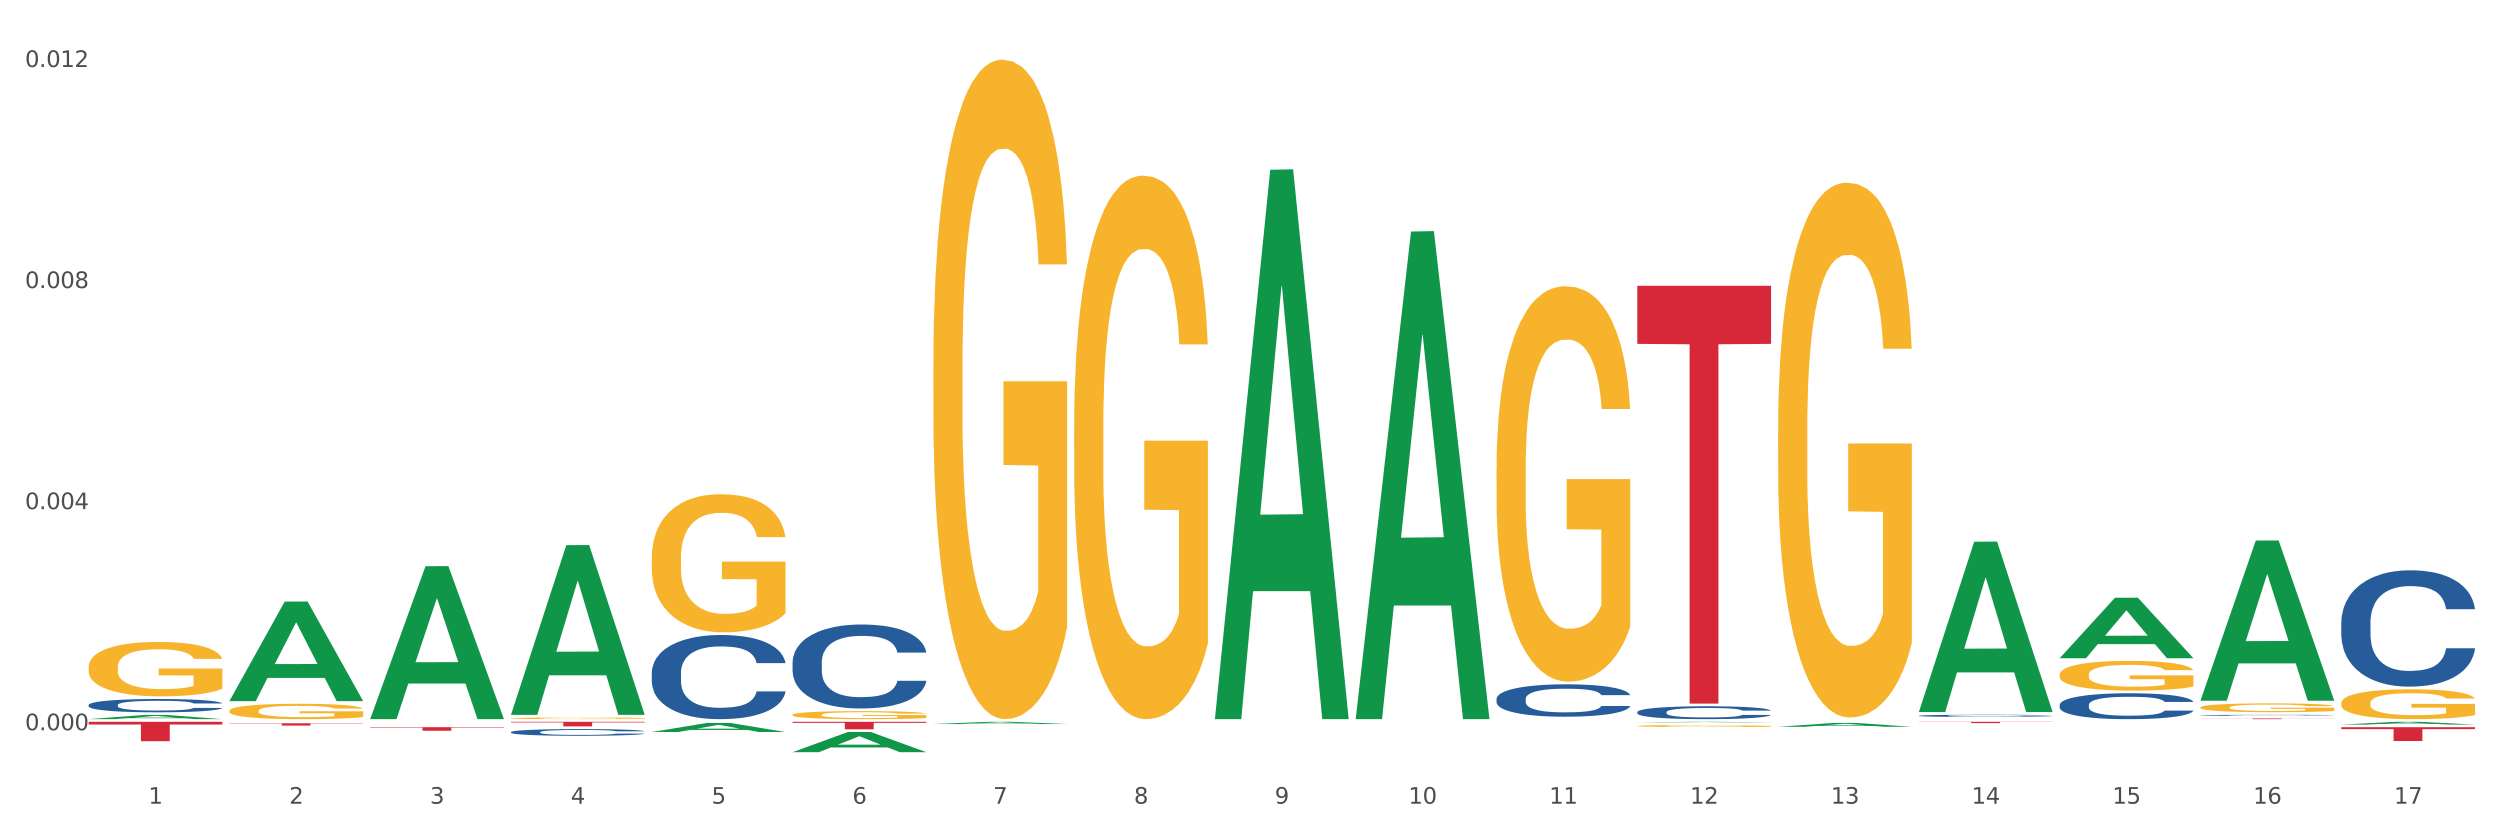 <?xml version="1.0" encoding="utf-8" standalone="no"?>
<!DOCTYPE svg PUBLIC "-//W3C//DTD SVG 1.1//EN"
  "http://www.w3.org/Graphics/SVG/1.1/DTD/svg11.dtd">
<svg xmlns:xlink="http://www.w3.org/1999/xlink" width="1080pt" height="360pt" viewBox="0 0 1080 360" xmlns="http://www.w3.org/2000/svg" version="1.1">
 <rect x="0" y="0" width="1080" height="360" fill="#333333" stroke="none"/>
 <defs>
  <style type="text/css">*{stroke-linejoin: round; stroke-linecap: butt}</style>
 </defs>
 <g id="figure_1">
  <g id="patch_1">
   <path d="M 0 360 
L 1080 360 
L 1080 0 
L 0 0 
z
" style="fill: #ffffff; stroke: #ffffff; stroke-linejoin: miter"/>
  </g>
  <g id="axes_1">
   <g id="matplotlib.axis_1">
    <g id="xtick_1">
     <g id="text_1">
      <!-- 1 -->
      <g style="fill: #4d4d4d" transform="translate(64.119 347.204) scale(0.096 -0.096)">
       <defs>
        <path id="DejaVuSans-31" d="M 794 531 
L 1825 531 
L 1825 4091 
L 703 3866 
L 703 4441 
L 1819 4666 
L 2450 4666 
L 2450 531 
L 3481 531 
L 3481 0 
L 794 0 
L 794 531 
z
" transform="scale(0.016)"/>
       </defs>
       <use xlink:href="#DejaVuSans-31"/>
      </g>
     </g>
    </g>
    <g id="xtick_2">
     <g id="text_2">
      <!-- 2 -->
      <g style="fill: #4d4d4d" transform="translate(124.94 347.204) scale(0.096 -0.096)">
       <defs>
        <path id="DejaVuSans-32" d="M 1228 531 
L 3431 531 
L 3431 0 
L 469 0 
L 469 531 
Q 828 903 1448 1529 
Q 2069 2156 2228 2338 
Q 2531 2678 2651 2914 
Q 2772 3150 2772 3378 
Q 2772 3750 2511 3984 
Q 2250 4219 1831 4219 
Q 1534 4219 1204 4116 
Q 875 4013 500 3803 
L 500 4441 
Q 881 4594 1212 4672 
Q 1544 4750 1819 4750 
Q 2544 4750 2975 4387 
Q 3406 4025 3406 3419 
Q 3406 3131 3298 2873 
Q 3191 2616 2906 2266 
Q 2828 2175 2409 1742 
Q 1991 1309 1228 531 
z
" transform="scale(0.016)"/>
       </defs>
       <use xlink:href="#DejaVuSans-32"/>
      </g>
     </g>
    </g>
    <g id="xtick_3">
     <g id="text_3">
      <!-- 3 -->
      <g style="fill: #4d4d4d" transform="translate(185.761 347.204) scale(0.096 -0.096)">
       <defs>
        <path id="DejaVuSans-33" d="M 2597 2516 
Q 3050 2419 3304 2112 
Q 3559 1806 3559 1356 
Q 3559 666 3084 287 
Q 2609 -91 1734 -91 
Q 1441 -91 1130 -33 
Q 819 25 488 141 
L 488 750 
Q 750 597 1062 519 
Q 1375 441 1716 441 
Q 2309 441 2620 675 
Q 2931 909 2931 1356 
Q 2931 1769 2642 2001 
Q 2353 2234 1838 2234 
L 1294 2234 
L 1294 2753 
L 1863 2753 
Q 2328 2753 2575 2939 
Q 2822 3125 2822 3475 
Q 2822 3834 2567 4026 
Q 2313 4219 1838 4219 
Q 1578 4219 1281 4162 
Q 984 4106 628 3988 
L 628 4550 
Q 988 4650 1302 4700 
Q 1616 4750 1894 4750 
Q 2613 4750 3031 4423 
Q 3450 4097 3450 3541 
Q 3450 3153 3228 2886 
Q 3006 2619 2597 2516 
z
" transform="scale(0.016)"/>
       </defs>
       <use xlink:href="#DejaVuSans-33"/>
      </g>
     </g>
    </g>
    <g id="xtick_4">
     <g id="text_4">
      <!-- 4 -->
      <g style="fill: #4d4d4d" transform="translate(246.582 347.204) scale(0.096 -0.096)">
       <defs>
        <path id="DejaVuSans-34" d="M 2419 4116 
L 825 1625 
L 2419 1625 
L 2419 4116 
z
M 2253 4666 
L 3047 4666 
L 3047 1625 
L 3713 1625 
L 3713 1100 
L 3047 1100 
L 3047 0 
L 2419 0 
L 2419 1100 
L 313 1100 
L 313 1709 
L 2253 4666 
z
" transform="scale(0.016)"/>
       </defs>
       <use xlink:href="#DejaVuSans-34"/>
      </g>
     </g>
    </g>
    <g id="xtick_5">
     <g id="text_5">
      <!-- 5 -->
      <g style="fill: #4d4d4d" transform="translate(307.403 347.204) scale(0.096 -0.096)">
       <defs>
        <path id="DejaVuSans-35" d="M 691 4666 
L 3169 4666 
L 3169 4134 
L 1269 4134 
L 1269 2991 
Q 1406 3038 1543 3061 
Q 1681 3084 1819 3084 
Q 2600 3084 3056 2656 
Q 3513 2228 3513 1497 
Q 3513 744 3044 326 
Q 2575 -91 1722 -91 
Q 1428 -91 1123 -41 
Q 819 9 494 109 
L 494 744 
Q 775 591 1075 516 
Q 1375 441 1709 441 
Q 2250 441 2565 725 
Q 2881 1009 2881 1497 
Q 2881 1984 2565 2268 
Q 2250 2553 1709 2553 
Q 1456 2553 1204 2497 
Q 953 2441 691 2322 
L 691 4666 
z
" transform="scale(0.016)"/>
       </defs>
       <use xlink:href="#DejaVuSans-35"/>
      </g>
     </g>
    </g>
    <g id="xtick_6">
     <g id="text_6">
      <!-- 6 -->
      <g style="fill: #4d4d4d" transform="translate(368.224 347.204) scale(0.096 -0.096)">
       <defs>
        <path id="DejaVuSans-36" d="M 2113 2584 
Q 1688 2584 1439 2293 
Q 1191 2003 1191 1497 
Q 1191 994 1439 701 
Q 1688 409 2113 409 
Q 2538 409 2786 701 
Q 3034 994 3034 1497 
Q 3034 2003 2786 2293 
Q 2538 2584 2113 2584 
z
M 3366 4563 
L 3366 3988 
Q 3128 4100 2886 4159 
Q 2644 4219 2406 4219 
Q 1781 4219 1451 3797 
Q 1122 3375 1075 2522 
Q 1259 2794 1537 2939 
Q 1816 3084 2150 3084 
Q 2853 3084 3261 2657 
Q 3669 2231 3669 1497 
Q 3669 778 3244 343 
Q 2819 -91 2113 -91 
Q 1303 -91 875 529 
Q 447 1150 447 2328 
Q 447 3434 972 4092 
Q 1497 4750 2381 4750 
Q 2619 4750 2861 4703 
Q 3103 4656 3366 4563 
z
" transform="scale(0.016)"/>
       </defs>
       <use xlink:href="#DejaVuSans-36"/>
      </g>
     </g>
    </g>
    <g id="xtick_7">
     <g id="text_7">
      <!-- 7 -->
      <g style="fill: #4d4d4d" transform="translate(429.045 347.204) scale(0.096 -0.096)">
       <defs>
        <path id="DejaVuSans-37" d="M 525 4666 
L 3525 4666 
L 3525 4397 
L 1831 0 
L 1172 0 
L 2766 4134 
L 525 4134 
L 525 4666 
z
" transform="scale(0.016)"/>
       </defs>
       <use xlink:href="#DejaVuSans-37"/>
      </g>
     </g>
    </g>
    <g id="xtick_8">
     <g id="text_8">
      <!-- 8 -->
      <g style="fill: #4d4d4d" transform="translate(489.866 347.204) scale(0.096 -0.096)">
       <defs>
        <path id="DejaVuSans-38" d="M 2034 2216 
Q 1584 2216 1326 1975 
Q 1069 1734 1069 1313 
Q 1069 891 1326 650 
Q 1584 409 2034 409 
Q 2484 409 2743 651 
Q 3003 894 3003 1313 
Q 3003 1734 2745 1975 
Q 2488 2216 2034 2216 
z
M 1403 2484 
Q 997 2584 770 2862 
Q 544 3141 544 3541 
Q 544 4100 942 4425 
Q 1341 4750 2034 4750 
Q 2731 4750 3128 4425 
Q 3525 4100 3525 3541 
Q 3525 3141 3298 2862 
Q 3072 2584 2669 2484 
Q 3125 2378 3379 2068 
Q 3634 1759 3634 1313 
Q 3634 634 3220 271 
Q 2806 -91 2034 -91 
Q 1263 -91 848 271 
Q 434 634 434 1313 
Q 434 1759 690 2068 
Q 947 2378 1403 2484 
z
M 1172 3481 
Q 1172 3119 1398 2916 
Q 1625 2713 2034 2713 
Q 2441 2713 2670 2916 
Q 2900 3119 2900 3481 
Q 2900 3844 2670 4047 
Q 2441 4250 2034 4250 
Q 1625 4250 1398 4047 
Q 1172 3844 1172 3481 
z
" transform="scale(0.016)"/>
       </defs>
       <use xlink:href="#DejaVuSans-38"/>
      </g>
     </g>
    </g>
    <g id="xtick_9">
     <g id="text_9">
      <!-- 9 -->
      <g style="fill: #4d4d4d" transform="translate(550.688 347.204) scale(0.096 -0.096)">
       <defs>
        <path id="DejaVuSans-39" d="M 703 97 
L 703 672 
Q 941 559 1184 500 
Q 1428 441 1663 441 
Q 2288 441 2617 861 
Q 2947 1281 2994 2138 
Q 2813 1869 2534 1725 
Q 2256 1581 1919 1581 
Q 1219 1581 811 2004 
Q 403 2428 403 3163 
Q 403 3881 828 4315 
Q 1253 4750 1959 4750 
Q 2769 4750 3195 4129 
Q 3622 3509 3622 2328 
Q 3622 1225 3098 567 
Q 2575 -91 1691 -91 
Q 1453 -91 1209 -44 
Q 966 3 703 97 
z
M 1959 2075 
Q 2384 2075 2632 2365 
Q 2881 2656 2881 3163 
Q 2881 3666 2632 3958 
Q 2384 4250 1959 4250 
Q 1534 4250 1286 3958 
Q 1038 3666 1038 3163 
Q 1038 2656 1286 2365 
Q 1534 2075 1959 2075 
z
" transform="scale(0.016)"/>
       </defs>
       <use xlink:href="#DejaVuSans-39"/>
      </g>
     </g>
    </g>
    <g id="xtick_10">
     <g id="text_10">
      <!-- 10 -->
      <g style="fill: #4d4d4d" transform="translate(608.455 347.204) scale(0.096 -0.096)">
       <defs>
        <path id="DejaVuSans-30" d="M 2034 4250 
Q 1547 4250 1301 3770 
Q 1056 3291 1056 2328 
Q 1056 1369 1301 889 
Q 1547 409 2034 409 
Q 2525 409 2770 889 
Q 3016 1369 3016 2328 
Q 3016 3291 2770 3770 
Q 2525 4250 2034 4250 
z
M 2034 4750 
Q 2819 4750 3233 4129 
Q 3647 3509 3647 2328 
Q 3647 1150 3233 529 
Q 2819 -91 2034 -91 
Q 1250 -91 836 529 
Q 422 1150 422 2328 
Q 422 3509 836 4129 
Q 1250 4750 2034 4750 
z
" transform="scale(0.016)"/>
       </defs>
       <use xlink:href="#DejaVuSans-31"/>
       <use xlink:href="#DejaVuSans-30" transform="translate(63.623 0)"/>
      </g>
     </g>
    </g>
    <g id="xtick_11">
     <g id="text_11">
      <!-- 11 -->
      <g style="fill: #4d4d4d" transform="translate(669.276 347.204) scale(0.096 -0.096)">
       <use xlink:href="#DejaVuSans-31"/>
       <use xlink:href="#DejaVuSans-31" transform="translate(63.623 0)"/>
      </g>
     </g>
    </g>
    <g id="xtick_12">
     <g id="text_12">
      <!-- 12 -->
      <g style="fill: #4d4d4d" transform="translate(730.097 347.204) scale(0.096 -0.096)">
       <use xlink:href="#DejaVuSans-31"/>
       <use xlink:href="#DejaVuSans-32" transform="translate(63.623 0)"/>
      </g>
     </g>
    </g>
    <g id="xtick_13">
     <g id="text_13">
      <!-- 13 -->
      <g style="fill: #4d4d4d" transform="translate(790.918 347.204) scale(0.096 -0.096)">
       <use xlink:href="#DejaVuSans-31"/>
       <use xlink:href="#DejaVuSans-33" transform="translate(63.623 0)"/>
      </g>
     </g>
    </g>
    <g id="xtick_14">
     <g id="text_14">
      <!-- 14 -->
      <g style="fill: #4d4d4d" transform="translate(851.739 347.204) scale(0.096 -0.096)">
       <use xlink:href="#DejaVuSans-31"/>
       <use xlink:href="#DejaVuSans-34" transform="translate(63.623 0)"/>
      </g>
     </g>
    </g>
    <g id="xtick_15">
     <g id="text_15">
      <!-- 15 -->
      <g style="fill: #4d4d4d" transform="translate(912.56 347.204) scale(0.096 -0.096)">
       <use xlink:href="#DejaVuSans-31"/>
       <use xlink:href="#DejaVuSans-35" transform="translate(63.623 0)"/>
      </g>
     </g>
    </g>
    <g id="xtick_16">
     <g id="text_16">
      <!-- 16 -->
      <g style="fill: #4d4d4d" transform="translate(973.381 347.204) scale(0.096 -0.096)">
       <use xlink:href="#DejaVuSans-31"/>
       <use xlink:href="#DejaVuSans-36" transform="translate(63.623 0)"/>
      </g>
     </g>
    </g>
    <g id="xtick_17">
     <g id="text_17">
      <!-- 17 -->
      <g style="fill: #4d4d4d" transform="translate(1034.202 347.204) scale(0.096 -0.096)">
       <use xlink:href="#DejaVuSans-31"/>
       <use xlink:href="#DejaVuSans-37" transform="translate(63.623 0)"/>
      </g>
     </g>
    </g>
    <g id="xtick_18"/>
    <g id="xtick_19"/>
    <g id="xtick_20"/>
    <g id="xtick_21"/>
    <g id="xtick_22"/>
    <g id="xtick_23"/>
    <g id="xtick_24"/>
    <g id="xtick_25"/>
    <g id="xtick_26"/>
    <g id="xtick_27"/>
    <g id="xtick_28"/>
    <g id="xtick_29"/>
    <g id="xtick_30"/>
    <g id="xtick_31"/>
    <g id="xtick_32"/>
    <g id="xtick_33"/>
   </g>
   <g id="matplotlib.axis_2">
    <g id="ytick_1">
     <g id="text_18">
      <!-- 0.000 -->
      <g style="fill: #4d4d4d" transform="translate(10.8 315.466) scale(0.096 -0.096)">
       <defs>
        <path id="DejaVuSans-2e" d="M 684 794 
L 1344 794 
L 1344 0 
L 684 0 
L 684 794 
z
" transform="scale(0.016)"/>
       </defs>
       <use xlink:href="#DejaVuSans-30"/>
       <use xlink:href="#DejaVuSans-2e" transform="translate(63.623 0)"/>
       <use xlink:href="#DejaVuSans-30" transform="translate(95.41 0)"/>
       <use xlink:href="#DejaVuSans-30" transform="translate(159.033 0)"/>
       <use xlink:href="#DejaVuSans-30" transform="translate(222.656 0)"/>
      </g>
     </g>
    </g>
    <g id="ytick_2">
     <g id="text_19">
      <!-- 0.004 -->
      <g style="fill: #4d4d4d" transform="translate(10.8 219.957) scale(0.096 -0.096)">
       <use xlink:href="#DejaVuSans-30"/>
       <use xlink:href="#DejaVuSans-2e" transform="translate(63.623 0)"/>
       <use xlink:href="#DejaVuSans-30" transform="translate(95.41 0)"/>
       <use xlink:href="#DejaVuSans-30" transform="translate(159.033 0)"/>
       <use xlink:href="#DejaVuSans-34" transform="translate(222.656 0)"/>
      </g>
     </g>
    </g>
    <g id="ytick_3">
     <g id="text_20">
      <!-- 0.008 -->
      <g style="fill: #4d4d4d" transform="translate(10.8 124.448) scale(0.096 -0.096)">
       <use xlink:href="#DejaVuSans-30"/>
       <use xlink:href="#DejaVuSans-2e" transform="translate(63.623 0)"/>
       <use xlink:href="#DejaVuSans-30" transform="translate(95.41 0)"/>
       <use xlink:href="#DejaVuSans-30" transform="translate(159.033 0)"/>
       <use xlink:href="#DejaVuSans-38" transform="translate(222.656 0)"/>
      </g>
     </g>
    </g>
    <g id="ytick_4">
     <g id="text_21">
      <!-- 0.012 -->
      <g style="fill: #4d4d4d" transform="translate(10.8 28.939) scale(0.096 -0.096)">
       <use xlink:href="#DejaVuSans-30"/>
       <use xlink:href="#DejaVuSans-2e" transform="translate(63.623 0)"/>
       <use xlink:href="#DejaVuSans-30" transform="translate(95.41 0)"/>
       <use xlink:href="#DejaVuSans-31" transform="translate(159.033 0)"/>
       <use xlink:href="#DejaVuSans-32" transform="translate(222.656 0)"/>
      </g>
     </g>
    </g>
    <g id="ytick_5"/>
    <g id="ytick_6"/>
    <g id="ytick_7"/>
   </g>
   <g id="PolyCollection_1">
    <path d="M 38.283 310.671 
L 38.343 310.669 
L 62.169 308.865 
L 72.058 308.863 
L 96.063 310.674 
L 84.626 310.674 
L 79.444 310.253 
L 54.843 310.253 
L 54.664 310.259 
L 49.66 310.674 
L 38.283 310.674 
L 38.283 310.671 
L 57.94 310.001 
L 76.346 309.999 
L 67.233 309.249 
L 67.113 309.246 
L 66.994 309.251 
L 57.881 309.999 
L 57.94 310.001 
L 38.283 310.671 
z
" clip-path="url(#pb5e31fa180)" style="fill: #109648"/>
    <path d="M 99.104 302.812 
L 99.164 302.772 
L 122.99 259.887 
L 132.879 259.847 
L 156.884 302.893 
L 145.447 302.893 
L 140.265 292.869 
L 115.664 292.869 
L 115.485 293.031 
L 110.481 302.893 
L 99.104 302.893 
L 99.104 302.812 
L 118.761 286.887 
L 137.167 286.847 
L 128.054 269.022 
L 127.934 268.941 
L 127.815 269.062 
L 118.702 286.847 
L 118.761 286.887 
L 99.104 302.812 
z
" clip-path="url(#pb5e31fa180)" style="fill: #109648"/>
    <path d="M 585.673 310.278 
L 585.732 310.08 
L 609.559 100.029 
L 619.447 99.831 
L 643.453 310.674 
L 632.016 310.674 
L 626.833 261.576 
L 602.232 261.576 
L 602.053 262.368 
L 597.05 310.674 
L 585.673 310.674 
L 585.673 310.278 
L 605.33 232.276 
L 623.736 232.078 
L 614.622 144.771 
L 614.503 144.375 
L 614.384 144.969 
L 605.27 232.078 
L 605.33 232.276 
L 585.673 310.278 
z
" clip-path="url(#pb5e31fa180)" style="fill: #109648"/>
    <path d="M 524.851 310.228 
L 524.911 310.005 
L 548.738 73.349 
L 558.626 73.126 
L 582.632 310.674 
L 571.195 310.674 
L 566.012 255.358 
L 541.411 255.358 
L 541.232 256.25 
L 536.229 310.674 
L 524.851 310.674 
L 524.851 310.228 
L 544.509 222.346 
L 562.915 222.123 
L 553.801 123.758 
L 553.682 123.312 
L 553.563 123.981 
L 544.449 222.123 
L 544.509 222.346 
L 524.851 310.228 
z
" clip-path="url(#pb5e31fa180)" style="fill: #109648"/>
    <path d="M 768.136 313.984 
L 768.195 313.982 
L 792.022 312.299 
L 801.91 312.298 
L 825.916 313.987 
L 814.479 313.987 
L 809.297 313.593 
L 784.695 313.593 
L 784.517 313.6 
L 779.513 313.987 
L 768.136 313.987 
L 768.136 313.984 
L 787.793 313.359 
L 806.199 313.357 
L 797.085 312.658 
L 796.966 312.655 
L 796.847 312.659 
L 787.733 313.357 
L 787.793 313.359 
L 768.136 313.984 
z
" clip-path="url(#pb5e31fa180)" style="fill: #109648"/>
    <path d="M 707.315 312.095 
L 707.374 312.094 
L 731.201 311.819 
L 741.089 311.819 
L 765.095 312.095 
L 753.658 312.095 
L 748.475 312.031 
L 723.874 312.031 
L 723.696 312.032 
L 718.692 312.095 
L 707.315 312.095 
L 707.315 312.095 
L 726.972 311.992 
L 745.378 311.992 
L 736.264 311.878 
L 736.145 311.877 
L 736.026 311.878 
L 726.912 311.992 
L 726.972 311.992 
L 707.315 312.095 
z
" clip-path="url(#pb5e31fa180)" style="fill: #109648"/>
    <path d="M 889.778 284.316 
L 889.837 284.291 
L 913.664 258.228 
L 923.552 258.203 
L 947.558 284.365 
L 936.121 284.365 
L 930.939 278.273 
L 906.337 278.273 
L 906.159 278.371 
L 901.155 284.365 
L 889.778 284.365 
L 889.778 284.316 
L 909.435 274.637 
L 927.841 274.613 
L 918.727 263.779 
L 918.608 263.73 
L 918.489 263.804 
L 909.375 274.613 
L 909.435 274.637 
L 889.778 284.316 
z
" clip-path="url(#pb5e31fa180)" style="fill: #109648"/>
    <path d="M 828.957 307.487 
L 829.016 307.417 
L 852.843 234.017 
L 862.731 233.948 
L 886.737 307.625 
L 875.3 307.625 
L 870.118 290.468 
L 845.516 290.468 
L 845.338 290.745 
L 840.334 307.625 
L 828.957 307.625 
L 828.957 307.487 
L 848.614 280.23 
L 867.02 280.16 
L 857.906 249.652 
L 857.787 249.513 
L 857.668 249.721 
L 848.554 280.16 
L 848.614 280.23 
L 828.957 307.487 
z
" clip-path="url(#pb5e31fa180)" style="fill: #109648"/>
    <path d="M 281.567 316.23 
L 281.627 316.226 
L 305.454 312.303 
L 315.342 312.299 
L 339.347 316.238 
L 327.91 316.238 
L 322.728 315.32 
L 298.127 315.32 
L 297.948 315.335 
L 292.945 316.238 
L 281.567 316.238 
L 281.567 316.23 
L 301.224 314.773 
L 319.631 314.769 
L 310.517 313.138 
L 310.398 313.131 
L 310.279 313.142 
L 301.165 314.769 
L 301.224 314.773 
L 281.567 316.23 
z
" clip-path="url(#pb5e31fa180)" style="fill: #109648"/>
    <path d="M 342.388 324.933 
L 342.448 324.925 
L 366.275 316.226 
L 376.163 316.217 
L 400.168 324.95 
L 388.731 324.95 
L 383.549 322.916 
L 358.948 322.916 
L 358.769 322.949 
L 353.766 324.95 
L 342.388 324.95 
L 342.388 324.933 
L 362.045 321.703 
L 380.452 321.694 
L 371.338 318.079 
L 371.219 318.062 
L 371.1 318.087 
L 361.986 321.694 
L 362.045 321.703 
L 342.388 324.933 
z
" clip-path="url(#pb5e31fa180)" style="fill: #109648"/>
    <path d="M 38.283 288.189 
L 38.351 288.167 
L 38.351 287.395 
L 38.488 286.729 
L 39.17 285.12 
L 40.193 283.789 
L 40.943 283.081 
L 41.694 282.501 
L 42.581 281.922 
L 43.672 281.321 
L 45.65 280.441 
L 46.878 279.99 
L 48.379 279.518 
L 51.108 278.831 
L 53.086 278.444 
L 55.133 278.122 
L 58.475 277.736 
L 60.658 277.564 
L 62.978 277.436 
L 65.775 277.35 
L 67.889 277.328 
L 72.528 277.393 
L 76.485 277.586 
L 78.395 277.736 
L 80.851 277.994 
L 82.147 278.165 
L 84.261 278.509 
L 86.444 278.96 
L 87.945 279.346 
L 90.196 280.076 
L 91.902 280.805 
L 93.471 281.707 
L 94.289 282.329 
L 94.903 282.909 
L 95.449 283.574 
L 95.995 284.626 
L 83.716 284.626 
L 83.238 283.875 
L 82.488 283.166 
L 81.396 282.48 
L 80.441 282.05 
L 78.804 281.514 
L 77.303 281.17 
L 75.734 280.913 
L 73.824 280.698 
L 72.323 280.591 
L 70.209 280.505 
L 66.047 280.526 
L 63.251 280.698 
L 61.34 280.913 
L 60.113 281.106 
L 59.021 281.321 
L 57.793 281.621 
L 56.361 282.072 
L 55.337 282.48 
L 54.314 282.995 
L 53.495 283.51 
L 52.745 284.111 
L 52.131 284.755 
L 51.654 285.42 
L 51.244 286.236 
L 50.903 287.588 
L 50.903 290.528 
L 51.04 291.194 
L 51.381 292.074 
L 51.79 292.739 
L 52.472 293.533 
L 53.086 294.07 
L 54.246 294.843 
L 55.542 295.487 
L 56.565 295.894 
L 57.588 296.238 
L 59.362 296.71 
L 61.34 297.096 
L 63.046 297.332 
L 65.365 297.547 
L 66.934 297.633 
L 68.299 297.676 
L 71.641 297.676 
L 74.029 297.611 
L 76.689 297.461 
L 78.736 297.268 
L 80.441 297.032 
L 82.351 296.646 
L 83.579 296.281 
L 83.579 291.795 
L 68.571 291.773 
L 68.571 288.79 
L 96.063 288.79 
L 96.063 297.547 
L 94.903 297.998 
L 93.607 298.406 
L 92.243 298.77 
L 90.196 299.221 
L 87.741 299.65 
L 85.558 299.951 
L 83.238 300.208 
L 80.509 300.445 
L 76.962 300.659 
L 74.779 300.745 
L 72.051 300.809 
L 68.844 300.831 
L 66.047 300.788 
L 63.319 300.681 
L 60.454 300.488 
L 57.657 300.208 
L 55.542 299.929 
L 53.427 299.586 
L 51.176 299.135 
L 49.402 298.706 
L 48.038 298.32 
L 46.537 297.826 
L 44.9 297.182 
L 43.672 296.603 
L 42.581 296.002 
L 41.421 295.229 
L 40.602 294.564 
L 39.784 293.726 
L 39.306 293.104 
L 38.761 292.138 
L 38.351 290.786 
L 38.283 288.189 
z
" clip-path="url(#pb5e31fa180)" style="fill: #f7b32b"/>
    <path d="M 1011.42 303.733 
L 1011.488 303.721 
L 1011.488 303.297 
L 1011.625 302.932 
L 1012.307 302.048 
L 1013.33 301.317 
L 1014.08 300.928 
L 1014.831 300.61 
L 1015.718 300.292 
L 1016.809 299.962 
L 1018.787 299.479 
L 1020.015 299.231 
L 1021.516 298.972 
L 1024.245 298.595 
L 1026.223 298.382 
L 1028.27 298.206 
L 1031.612 297.994 
L 1033.795 297.899 
L 1036.115 297.829 
L 1038.912 297.781 
L 1041.026 297.77 
L 1045.665 297.805 
L 1049.622 297.911 
L 1051.532 297.994 
L 1053.988 298.135 
L 1055.284 298.229 
L 1057.398 298.418 
L 1059.581 298.665 
L 1061.082 298.877 
L 1063.333 299.278 
L 1065.039 299.679 
L 1066.608 300.174 
L 1067.426 300.516 
L 1068.04 300.834 
L 1068.586 301.199 
L 1069.132 301.777 
L 1056.853 301.777 
L 1056.375 301.364 
L 1055.625 300.975 
L 1054.533 300.598 
L 1053.578 300.362 
L 1051.941 300.068 
L 1050.44 299.879 
L 1048.871 299.738 
L 1046.961 299.62 
L 1045.46 299.561 
L 1043.346 299.514 
L 1039.184 299.526 
L 1036.388 299.62 
L 1034.477 299.738 
L 1033.25 299.844 
L 1032.158 299.962 
L 1030.93 300.127 
L 1029.498 300.374 
L 1028.474 300.598 
L 1027.451 300.881 
L 1026.632 301.164 
L 1025.882 301.494 
L 1025.268 301.847 
L 1024.791 302.213 
L 1024.381 302.66 
L 1024.04 303.403 
L 1024.04 305.018 
L 1024.177 305.383 
L 1024.518 305.866 
L 1024.927 306.231 
L 1025.609 306.667 
L 1026.223 306.962 
L 1027.383 307.386 
L 1028.679 307.74 
L 1029.702 307.964 
L 1030.725 308.152 
L 1032.499 308.412 
L 1034.477 308.624 
L 1036.183 308.753 
L 1038.502 308.871 
L 1040.071 308.918 
L 1041.436 308.942 
L 1044.778 308.942 
L 1047.166 308.907 
L 1049.826 308.824 
L 1051.873 308.718 
L 1053.578 308.588 
L 1055.488 308.376 
L 1056.716 308.176 
L 1056.716 305.713 
L 1041.708 305.701 
L 1041.708 304.063 
L 1069.2 304.063 
L 1069.2 308.871 
L 1068.04 309.119 
L 1066.744 309.343 
L 1065.38 309.543 
L 1063.333 309.79 
L 1060.877 310.026 
L 1058.695 310.191 
L 1056.375 310.333 
L 1053.646 310.462 
L 1050.099 310.58 
L 1047.916 310.627 
L 1045.188 310.663 
L 1041.981 310.674 
L 1039.184 310.651 
L 1036.456 310.592 
L 1033.591 310.486 
L 1030.794 310.333 
L 1028.679 310.179 
L 1026.564 309.991 
L 1024.313 309.743 
L 1022.539 309.508 
L 1021.175 309.295 
L 1019.674 309.024 
L 1018.037 308.671 
L 1016.809 308.353 
L 1015.718 308.023 
L 1014.558 307.598 
L 1013.739 307.233 
L 1012.921 306.773 
L 1012.443 306.432 
L 1011.898 305.901 
L 1011.488 305.159 
L 1011.42 303.733 
z
" clip-path="url(#pb5e31fa180)" style="fill: #f7b32b"/>
    <path d="M 950.599 305.617 
L 950.667 305.614 
L 950.667 305.489 
L 950.804 305.381 
L 951.486 305.12 
L 952.509 304.905 
L 953.259 304.79 
L 954.01 304.696 
L 954.897 304.602 
L 955.988 304.505 
L 957.966 304.363 
L 959.194 304.29 
L 960.695 304.213 
L 963.424 304.102 
L 965.402 304.039 
L 967.449 303.987 
L 970.791 303.925 
L 972.974 303.897 
L 975.294 303.876 
L 978.09 303.862 
L 980.205 303.859 
L 984.844 303.869 
L 988.801 303.9 
L 990.711 303.925 
L 993.166 303.966 
L 994.463 303.994 
L 996.577 304.05 
L 998.76 304.123 
L 1000.261 304.185 
L 1002.512 304.303 
L 1004.218 304.422 
L 1005.787 304.568 
L 1006.605 304.668 
L 1007.219 304.762 
L 1007.765 304.87 
L 1008.311 305.04 
L 996.032 305.04 
L 995.554 304.919 
L 994.804 304.804 
L 993.712 304.693 
L 992.757 304.623 
L 991.12 304.536 
L 989.619 304.481 
L 988.05 304.439 
L 986.14 304.404 
L 984.639 304.387 
L 982.525 304.373 
L 978.363 304.376 
L 975.566 304.404 
L 973.656 304.439 
L 972.428 304.47 
L 971.337 304.505 
L 970.109 304.554 
L 968.677 304.627 
L 967.653 304.693 
L 966.63 304.776 
L 965.811 304.86 
L 965.061 304.957 
L 964.447 305.061 
L 963.97 305.169 
L 963.56 305.301 
L 963.219 305.52 
L 963.219 305.996 
L 963.356 306.104 
L 963.697 306.246 
L 964.106 306.354 
L 964.788 306.482 
L 965.402 306.569 
L 966.562 306.694 
L 967.858 306.799 
L 968.881 306.865 
L 969.904 306.92 
L 971.678 306.997 
L 973.656 307.059 
L 975.362 307.098 
L 977.681 307.132 
L 979.25 307.146 
L 980.615 307.153 
L 983.957 307.153 
L 986.345 307.143 
L 989.005 307.118 
L 991.052 307.087 
L 992.757 307.049 
L 994.667 306.986 
L 995.895 306.927 
L 995.895 306.201 
L 980.887 306.198 
L 980.887 305.714 
L 1008.379 305.714 
L 1008.379 307.132 
L 1007.219 307.205 
L 1005.923 307.271 
L 1004.559 307.33 
L 1002.512 307.403 
L 1000.056 307.473 
L 997.873 307.522 
L 995.554 307.563 
L 992.825 307.602 
L 989.278 307.636 
L 987.095 307.65 
L 984.366 307.661 
L 981.16 307.664 
L 978.363 307.657 
L 975.635 307.64 
L 972.77 307.609 
L 969.973 307.563 
L 967.858 307.518 
L 965.743 307.463 
L 963.492 307.39 
L 961.718 307.32 
L 960.354 307.257 
L 958.853 307.178 
L 957.216 307.073 
L 955.988 306.979 
L 954.897 306.882 
L 953.737 306.757 
L 952.918 306.649 
L 952.1 306.514 
L 951.622 306.413 
L 951.076 306.257 
L 950.667 306.038 
L 950.599 305.617 
z
" clip-path="url(#pb5e31fa180)" style="fill: #f7b32b"/>
    <path d="M 950.599 302.584 
L 950.658 302.519 
L 974.485 233.524 
L 984.373 233.459 
L 1008.379 302.714 
L 996.942 302.714 
L 991.76 286.587 
L 967.159 286.587 
L 966.98 286.847 
L 961.976 302.714 
L 950.599 302.714 
L 950.599 302.584 
L 970.256 276.963 
L 988.662 276.898 
L 979.549 248.221 
L 979.429 248.091 
L 979.31 248.286 
L 970.196 276.898 
L 970.256 276.963 
L 950.599 302.584 
z
" clip-path="url(#pb5e31fa180)" style="fill: #109648"/>
    <path d="M 1011.42 313.013 
L 1011.48 313.012 
L 1035.306 311.82 
L 1045.194 311.819 
L 1069.2 313.016 
L 1057.763 313.016 
L 1052.581 312.737 
L 1027.98 312.737 
L 1027.801 312.741 
L 1022.797 313.016 
L 1011.42 313.016 
L 1011.42 313.013 
L 1031.077 312.57 
L 1049.483 312.569 
L 1040.37 312.074 
L 1040.25 312.071 
L 1040.131 312.075 
L 1031.018 312.569 
L 1031.077 312.57 
L 1011.42 313.013 
z
" clip-path="url(#pb5e31fa180)" style="fill: #109648"/>
    <path d="M 403.209 312.783 
L 403.269 312.782 
L 427.096 311.819 
L 436.984 311.819 
L 460.989 312.784 
L 449.553 312.784 
L 444.37 312.56 
L 419.769 312.56 
L 419.59 312.563 
L 414.587 312.784 
L 403.209 312.784 
L 403.209 312.783 
L 422.866 312.425 
L 441.273 312.424 
L 432.159 312.024 
L 432.04 312.023 
L 431.921 312.025 
L 422.807 312.424 
L 422.866 312.425 
L 403.209 312.783 
z
" clip-path="url(#pb5e31fa180)" style="fill: #109648"/>
    <path d="M 159.925 312.986 
L 159.993 312.986 
L 159.993 312.984 
L 160.13 312.983 
L 160.812 312.981 
L 161.835 312.979 
L 162.586 312.977 
L 163.336 312.977 
L 164.223 312.976 
L 165.314 312.975 
L 167.293 312.973 
L 168.52 312.973 
L 170.021 312.972 
L 172.75 312.971 
L 174.728 312.97 
L 176.775 312.97 
L 180.117 312.969 
L 182.3 312.969 
L 184.62 312.969 
L 187.417 312.968 
L 189.531 312.968 
L 194.17 312.968 
L 198.127 312.969 
L 200.037 312.969 
L 202.493 312.969 
L 203.789 312.97 
L 205.904 312.97 
L 208.087 312.971 
L 209.587 312.972 
L 211.838 312.973 
L 213.544 312.974 
L 215.113 312.975 
L 215.931 312.976 
L 216.545 312.977 
L 217.091 312.978 
L 217.637 312.98 
L 205.358 312.98 
L 204.88 312.979 
L 204.13 312.978 
L 203.038 312.977 
L 202.083 312.976 
L 200.446 312.975 
L 198.945 312.974 
L 197.376 312.974 
L 195.466 312.974 
L 193.966 312.974 
L 191.851 312.973 
L 187.69 312.973 
L 184.893 312.974 
L 182.983 312.974 
L 181.755 312.974 
L 180.663 312.975 
L 179.435 312.975 
L 178.003 312.976 
L 176.979 312.977 
L 175.956 312.977 
L 175.138 312.978 
L 174.387 312.979 
L 173.773 312.98 
L 173.296 312.981 
L 172.886 312.983 
L 172.545 312.985 
L 172.545 312.989 
L 172.682 312.99 
L 173.023 312.992 
L 173.432 312.993 
L 174.114 312.994 
L 174.728 312.995 
L 175.888 312.996 
L 177.184 312.997 
L 178.207 312.998 
L 179.231 312.998 
L 181.004 312.999 
L 182.983 313 
L 184.688 313 
L 187.007 313.001 
L 188.576 313.001 
L 189.941 313.001 
L 193.283 313.001 
L 195.671 313.001 
L 198.331 313 
L 200.378 313 
L 202.083 313 
L 203.993 312.999 
L 205.221 312.998 
L 205.221 312.991 
L 190.214 312.991 
L 190.214 312.987 
L 217.705 312.987 
L 217.705 313.001 
L 216.545 313.001 
L 215.249 313.002 
L 213.885 313.002 
L 211.838 313.003 
L 209.383 313.004 
L 207.2 313.004 
L 204.88 313.005 
L 202.152 313.005 
L 198.604 313.005 
L 196.421 313.006 
L 193.693 313.006 
L 190.486 313.006 
L 187.69 313.006 
L 184.961 313.005 
L 182.096 313.005 
L 179.299 313.005 
L 177.184 313.004 
L 175.069 313.004 
L 172.818 313.003 
L 171.045 313.002 
L 169.68 313.002 
L 168.179 313.001 
L 166.542 313 
L 165.314 312.999 
L 164.223 312.998 
L 163.063 312.997 
L 162.245 312.996 
L 161.426 312.994 
L 160.948 312.993 
L 160.403 312.992 
L 159.993 312.99 
L 159.925 312.986 
z
" clip-path="url(#pb5e31fa180)" style="fill: #f7b32b"/>
    <path d="M 220.746 310.291 
L 220.814 310.291 
L 220.814 310.267 
L 220.951 310.247 
L 221.633 310.198 
L 222.656 310.158 
L 223.407 310.136 
L 224.157 310.119 
L 225.044 310.101 
L 226.135 310.083 
L 228.114 310.056 
L 229.342 310.043 
L 230.842 310.028 
L 233.571 310.008 
L 235.549 309.996 
L 237.596 309.986 
L 240.938 309.974 
L 243.121 309.969 
L 245.441 309.965 
L 248.238 309.963 
L 250.352 309.962 
L 254.991 309.964 
L 258.948 309.97 
L 260.858 309.974 
L 263.314 309.982 
L 264.61 309.987 
L 266.725 309.998 
L 268.908 310.011 
L 270.408 310.023 
L 272.66 310.045 
L 274.365 310.067 
L 275.934 310.095 
L 276.753 310.114 
L 277.367 310.131 
L 277.912 310.151 
L 278.458 310.183 
L 266.179 310.183 
L 265.701 310.16 
L 264.951 310.139 
L 263.859 310.118 
L 262.904 310.105 
L 261.267 310.089 
L 259.766 310.078 
L 258.197 310.071 
L 256.287 310.064 
L 254.787 310.061 
L 252.672 310.058 
L 248.511 310.059 
L 245.714 310.064 
L 243.804 310.071 
L 242.576 310.077 
L 241.484 310.083 
L 240.256 310.092 
L 238.824 310.106 
L 237.8 310.118 
L 236.777 310.134 
L 235.959 310.149 
L 235.208 310.168 
L 234.594 310.187 
L 234.117 310.207 
L 233.707 310.232 
L 233.366 310.273 
L 233.366 310.362 
L 233.503 310.382 
L 233.844 310.409 
L 234.253 310.429 
L 234.935 310.453 
L 235.549 310.469 
L 236.709 310.493 
L 238.005 310.512 
L 239.028 310.525 
L 240.052 310.535 
L 241.825 310.549 
L 243.804 310.561 
L 245.509 310.568 
L 247.828 310.575 
L 249.397 310.577 
L 250.762 310.579 
L 254.104 310.579 
L 256.492 310.577 
L 259.152 310.572 
L 261.199 310.566 
L 262.904 310.559 
L 264.815 310.547 
L 266.042 310.536 
L 266.042 310.4 
L 251.035 310.4 
L 251.035 310.309 
L 278.526 310.309 
L 278.526 310.575 
L 277.367 310.588 
L 276.07 310.601 
L 274.706 310.612 
L 272.66 310.626 
L 270.204 310.639 
L 268.021 310.648 
L 265.701 310.655 
L 262.973 310.663 
L 259.425 310.669 
L 257.242 310.672 
L 254.514 310.674 
L 251.308 310.674 
L 248.511 310.673 
L 245.782 310.67 
L 242.917 310.664 
L 240.12 310.655 
L 238.005 310.647 
L 235.89 310.637 
L 233.639 310.623 
L 231.866 310.61 
L 230.501 310.598 
L 229 310.583 
L 227.363 310.564 
L 226.135 310.546 
L 225.044 310.528 
L 223.884 310.505 
L 223.066 310.484 
L 222.247 310.459 
L 221.769 310.44 
L 221.224 310.411 
L 220.814 310.37 
L 220.746 310.291 
z
" clip-path="url(#pb5e31fa180)" style="fill: #f7b32b"/>
    <path d="M 281.567 241.08 
L 281.635 241.026 
L 281.635 239.064 
L 281.772 237.375 
L 282.454 233.289 
L 283.477 229.91 
L 284.228 228.112 
L 284.978 226.641 
L 285.865 225.17 
L 286.956 223.644 
L 288.935 221.41 
L 290.163 220.266 
L 291.663 219.067 
L 294.392 217.324 
L 296.37 216.343 
L 298.417 215.526 
L 301.76 214.545 
L 303.943 214.109 
L 306.262 213.782 
L 309.059 213.564 
L 311.174 213.51 
L 315.812 213.673 
L 319.769 214.164 
L 321.679 214.545 
L 324.135 215.199 
L 325.431 215.635 
L 327.546 216.507 
L 329.729 217.651 
L 331.229 218.632 
L 333.481 220.484 
L 335.186 222.337 
L 336.755 224.625 
L 337.574 226.205 
L 338.188 227.676 
L 338.733 229.365 
L 339.279 232.035 
L 327 232.035 
L 326.522 230.128 
L 325.772 228.33 
L 324.681 226.587 
L 323.726 225.497 
L 322.088 224.135 
L 320.588 223.263 
L 319.019 222.609 
L 317.108 222.064 
L 315.608 221.792 
L 313.493 221.574 
L 309.332 221.628 
L 306.535 222.064 
L 304.625 222.609 
L 303.397 223.099 
L 302.305 223.644 
L 301.077 224.407 
L 299.645 225.551 
L 298.622 226.587 
L 297.598 227.894 
L 296.78 229.202 
L 296.029 230.728 
L 295.415 232.362 
L 294.938 234.051 
L 294.529 236.122 
L 294.187 239.555 
L 294.187 247.019 
L 294.324 248.708 
L 294.665 250.942 
L 295.074 252.632 
L 295.756 254.648 
L 296.37 256.01 
L 297.53 257.971 
L 298.826 259.606 
L 299.849 260.641 
L 300.873 261.513 
L 302.646 262.712 
L 304.625 263.692 
L 306.33 264.292 
L 308.649 264.837 
L 310.218 265.055 
L 311.583 265.164 
L 314.925 265.164 
L 317.313 265 
L 319.974 264.619 
L 322.02 264.128 
L 323.726 263.529 
L 325.636 262.548 
L 326.863 261.622 
L 326.863 250.234 
L 311.856 250.18 
L 311.856 242.606 
L 339.347 242.606 
L 339.347 264.837 
L 338.188 265.981 
L 336.891 267.016 
L 335.527 267.942 
L 333.481 269.087 
L 331.025 270.176 
L 328.842 270.939 
L 326.522 271.593 
L 323.794 272.192 
L 320.246 272.737 
L 318.063 272.955 
L 315.335 273.119 
L 312.129 273.173 
L 309.332 273.064 
L 306.603 272.792 
L 303.738 272.301 
L 300.941 271.593 
L 298.826 270.885 
L 296.711 270.013 
L 294.46 268.869 
L 292.687 267.779 
L 291.322 266.798 
L 289.822 265.545 
L 288.184 263.91 
L 286.956 262.439 
L 285.865 260.914 
L 284.705 258.952 
L 283.887 257.263 
L 283.068 255.138 
L 282.591 253.558 
L 282.045 251.106 
L 281.635 247.673 
L 281.567 241.08 
z
" clip-path="url(#pb5e31fa180)" style="fill: #f7b32b"/>
    <path d="M 342.388 308.813 
L 342.457 308.809 
L 342.457 308.696 
L 342.593 308.598 
L 343.275 308.361 
L 344.298 308.165 
L 345.049 308.06 
L 345.799 307.975 
L 346.686 307.89 
L 347.777 307.801 
L 349.756 307.672 
L 350.984 307.605 
L 352.484 307.536 
L 355.213 307.435 
L 357.191 307.378 
L 359.238 307.33 
L 362.581 307.273 
L 364.764 307.248 
L 367.083 307.229 
L 369.88 307.216 
L 371.995 307.213 
L 376.633 307.223 
L 380.59 307.251 
L 382.5 307.273 
L 384.956 307.311 
L 386.252 307.337 
L 388.367 307.387 
L 390.55 307.454 
L 392.05 307.51 
L 394.302 307.618 
L 396.007 307.725 
L 397.576 307.858 
L 398.395 307.95 
L 399.009 308.035 
L 399.554 308.133 
L 400.1 308.288 
L 387.821 308.288 
L 387.343 308.177 
L 386.593 308.073 
L 385.502 307.972 
L 384.547 307.909 
L 382.909 307.83 
L 381.409 307.779 
L 379.84 307.741 
L 377.929 307.71 
L 376.429 307.694 
L 374.314 307.681 
L 370.153 307.684 
L 367.356 307.71 
L 365.446 307.741 
L 364.218 307.77 
L 363.126 307.801 
L 361.898 307.845 
L 360.466 307.912 
L 359.443 307.972 
L 358.419 308.048 
L 357.601 308.124 
L 356.85 308.212 
L 356.236 308.307 
L 355.759 308.405 
L 355.35 308.525 
L 355.009 308.724 
L 355.009 309.157 
L 355.145 309.255 
L 355.486 309.385 
L 355.895 309.483 
L 356.577 309.6 
L 357.191 309.679 
L 358.351 309.792 
L 359.647 309.887 
L 360.671 309.947 
L 361.694 309.998 
L 363.467 310.067 
L 365.446 310.124 
L 367.151 310.159 
L 369.471 310.191 
L 371.04 310.203 
L 372.404 310.21 
L 375.747 310.21 
L 378.134 310.2 
L 380.795 310.178 
L 382.841 310.15 
L 384.547 310.115 
L 386.457 310.058 
L 387.685 310.004 
L 387.685 309.344 
L 372.677 309.341 
L 372.677 308.901 
L 400.168 308.901 
L 400.168 310.191 
L 399.009 310.257 
L 397.712 310.317 
L 396.348 310.371 
L 394.302 310.437 
L 391.846 310.501 
L 389.663 310.545 
L 387.343 310.583 
L 384.615 310.617 
L 381.067 310.649 
L 378.885 310.662 
L 376.156 310.671 
L 372.95 310.674 
L 370.153 310.668 
L 367.424 310.652 
L 364.559 310.624 
L 361.762 310.583 
L 359.647 310.542 
L 357.533 310.491 
L 355.281 310.425 
L 353.508 310.361 
L 352.143 310.305 
L 350.643 310.232 
L 349.005 310.137 
L 347.777 310.052 
L 346.686 309.963 
L 345.526 309.849 
L 344.708 309.751 
L 343.889 309.628 
L 343.412 309.536 
L 342.866 309.394 
L 342.457 309.195 
L 342.388 308.813 
z
" clip-path="url(#pb5e31fa180)" style="fill: #f7b32b"/>
    <path d="M 159.925 310.55 
L 159.985 310.488 
L 183.811 244.612 
L 193.7 244.55 
L 217.705 310.674 
L 206.268 310.674 
L 201.086 295.276 
L 176.485 295.276 
L 176.306 295.525 
L 171.302 310.674 
L 159.925 310.674 
L 159.925 310.55 
L 179.582 286.087 
L 197.988 286.025 
L 188.875 258.644 
L 188.756 258.52 
L 188.636 258.706 
L 179.523 286.025 
L 179.582 286.087 
L 159.925 310.55 
z
" clip-path="url(#pb5e31fa180)" style="fill: #109648"/>
    <path d="M 99.104 307.104 
L 99.172 307.098 
L 99.172 306.88 
L 99.309 306.692 
L 99.991 306.238 
L 101.014 305.862 
L 101.765 305.662 
L 102.515 305.498 
L 103.402 305.335 
L 104.493 305.165 
L 106.472 304.916 
L 107.699 304.789 
L 109.2 304.656 
L 111.929 304.462 
L 113.907 304.353 
L 115.954 304.262 
L 119.296 304.153 
L 121.479 304.104 
L 123.799 304.068 
L 126.596 304.044 
L 128.71 304.038 
L 133.349 304.056 
L 137.306 304.11 
L 139.216 304.153 
L 141.672 304.225 
L 142.968 304.274 
L 145.082 304.371 
L 147.265 304.498 
L 148.766 304.607 
L 151.017 304.813 
L 152.723 305.019 
L 154.292 305.274 
L 155.11 305.45 
L 155.724 305.613 
L 156.27 305.801 
L 156.816 306.098 
L 144.537 306.098 
L 144.059 305.886 
L 143.309 305.686 
L 142.217 305.492 
L 141.262 305.371 
L 139.625 305.219 
L 138.124 305.122 
L 136.555 305.05 
L 134.645 304.989 
L 133.144 304.959 
L 131.03 304.935 
L 126.868 304.941 
L 124.072 304.989 
L 122.161 305.05 
L 120.934 305.104 
L 119.842 305.165 
L 118.614 305.25 
L 117.182 305.377 
L 116.158 305.492 
L 115.135 305.638 
L 114.317 305.783 
L 113.566 305.953 
L 112.952 306.135 
L 112.475 306.323 
L 112.065 306.553 
L 111.724 306.935 
L 111.724 307.765 
L 111.861 307.953 
L 112.202 308.201 
L 112.611 308.389 
L 113.293 308.614 
L 113.907 308.765 
L 115.067 308.983 
L 116.363 309.165 
L 117.386 309.28 
L 118.41 309.377 
L 120.183 309.511 
L 122.161 309.62 
L 123.867 309.686 
L 126.186 309.747 
L 127.755 309.771 
L 129.12 309.783 
L 132.462 309.783 
L 134.85 309.765 
L 137.51 309.723 
L 139.557 309.668 
L 141.262 309.602 
L 143.172 309.492 
L 144.4 309.389 
L 144.4 308.123 
L 129.393 308.117 
L 129.393 307.274 
L 156.884 307.274 
L 156.884 309.747 
L 155.724 309.874 
L 154.428 309.989 
L 153.064 310.092 
L 151.017 310.22 
L 148.562 310.341 
L 146.379 310.426 
L 144.059 310.499 
L 141.331 310.565 
L 137.783 310.626 
L 135.6 310.65 
L 132.872 310.668 
L 129.665 310.674 
L 126.868 310.662 
L 124.14 310.632 
L 121.275 310.577 
L 118.478 310.499 
L 116.363 310.42 
L 114.248 310.323 
L 111.997 310.196 
L 110.223 310.074 
L 108.859 309.965 
L 107.358 309.826 
L 105.721 309.644 
L 104.493 309.48 
L 103.402 309.311 
L 102.242 309.092 
L 101.423 308.905 
L 100.605 308.668 
L 100.127 308.492 
L 99.582 308.22 
L 99.172 307.838 
L 99.104 307.104 
z
" clip-path="url(#pb5e31fa180)" style="fill: #f7b32b"/>
    <path d="M 220.746 308.68 
L 220.806 308.611 
L 244.633 235.518 
L 254.521 235.449 
L 278.526 308.818 
L 267.089 308.818 
L 261.907 291.733 
L 237.306 291.733 
L 237.127 292.008 
L 232.123 308.818 
L 220.746 308.818 
L 220.746 308.68 
L 240.403 281.537 
L 258.81 281.468 
L 249.696 251.087 
L 249.577 250.949 
L 249.457 251.156 
L 240.344 281.468 
L 240.403 281.537 
L 220.746 308.68 
z
" clip-path="url(#pb5e31fa180)" style="fill: #109648"/>
    <path d="M 99.104 312.458 
L 156.884 312.458 
L 156.884 312.597 
L 134.155 312.598 
L 134.155 313.456 
L 121.696 313.456 
L 121.696 312.598 
L 99.104 312.597 
L 99.104 312.459 
L 99.104 312.458 
z
" clip-path="url(#pb5e31fa180)" style="fill: #d62839"/>
    <path d="M 220.746 316.266 
L 220.814 316.263 
L 220.814 316.189 
L 221.019 316.088 
L 221.771 315.903 
L 222.727 315.762 
L 224.366 315.598 
L 225.254 315.529 
L 226.415 315.453 
L 228.805 315.328 
L 231.537 315.222 
L 233.45 315.164 
L 234.884 315.127 
L 238.094 315.061 
L 239.938 315.032 
L 241.85 315.008 
L 243.489 314.992 
L 246.221 314.973 
L 248.407 314.965 
L 250.934 314.963 
L 253.051 314.965 
L 255.851 314.976 
L 259.949 315.008 
L 261.52 315.026 
L 263.637 315.058 
L 265.823 315.1 
L 267.599 315.143 
L 269.647 315.204 
L 271.765 315.283 
L 273.814 315.384 
L 275.248 315.476 
L 276.409 315.574 
L 277.433 315.694 
L 278.185 315.823 
L 278.526 315.932 
L 266.028 315.932 
L 265.686 315.834 
L 265.003 315.728 
L 264.32 315.657 
L 263.569 315.598 
L 262.408 315.532 
L 261.383 315.49 
L 259.676 315.439 
L 258.105 315.408 
L 256.807 315.389 
L 255.237 315.373 
L 251.89 315.357 
L 249.5 315.357 
L 247.997 315.363 
L 246.153 315.376 
L 244.582 315.394 
L 242.738 315.426 
L 241.304 315.461 
L 239.87 315.506 
L 239.05 315.537 
L 237.821 315.596 
L 237.001 315.643 
L 235.908 315.725 
L 235.294 315.784 
L 234.201 315.935 
L 233.723 316.046 
L 233.518 316.123 
L 233.381 316.207 
L 233.381 316.62 
L 233.791 316.806 
L 234.133 316.885 
L 234.679 316.975 
L 235.703 317.092 
L 237.206 317.206 
L 238.777 317.288 
L 240.074 317.338 
L 241.304 317.375 
L 242.533 317.404 
L 244.036 317.431 
L 245.265 317.447 
L 247.109 317.463 
L 249.295 317.47 
L 251.002 317.47 
L 254.485 317.457 
L 256.056 317.444 
L 257.559 317.425 
L 259.198 317.396 
L 260.496 317.365 
L 261.247 317.341 
L 262.476 317.29 
L 263.432 317.237 
L 264.252 317.177 
L 264.798 317.124 
L 265.413 317.044 
L 265.891 316.954 
L 266.028 316.906 
L 278.526 316.906 
L 278.253 317.002 
L 277.775 317.094 
L 276.819 317.219 
L 276.067 317.29 
L 274.906 317.378 
L 273.677 317.452 
L 271.97 317.534 
L 270.399 317.595 
L 268.76 317.648 
L 266.984 317.696 
L 263.774 317.762 
L 262.613 317.78 
L 260.154 317.812 
L 258.242 317.831 
L 255.442 317.849 
L 252.573 317.86 
L 249.568 317.862 
L 246.904 317.857 
L 243.967 317.841 
L 242.123 317.825 
L 240.074 317.801 
L 237.684 317.764 
L 235.43 317.719 
L 233.313 317.666 
L 231.332 317.606 
L 229.488 317.537 
L 227.098 317.423 
L 225.322 317.312 
L 224.024 317.208 
L 223.137 317.121 
L 222.249 317.01 
L 221.771 316.933 
L 221.019 316.748 
L 220.746 316.575 
L 220.746 316.266 
z
" clip-path="url(#pb5e31fa180)" style="fill: #255c99"/>
    <path d="M 281.567 290.653 
L 281.636 290.62 
L 281.636 289.69 
L 281.84 288.429 
L 282.592 286.104 
L 283.548 284.345 
L 285.187 282.286 
L 286.075 281.423 
L 287.236 280.46 
L 289.626 278.899 
L 292.358 277.571 
L 294.271 276.841 
L 295.705 276.376 
L 298.915 275.546 
L 300.759 275.181 
L 302.671 274.882 
L 304.31 274.683 
L 307.042 274.45 
L 309.228 274.351 
L 311.755 274.317 
L 313.872 274.351 
L 316.672 274.483 
L 320.77 274.882 
L 322.341 275.114 
L 324.458 275.513 
L 326.644 276.044 
L 328.42 276.575 
L 330.469 277.339 
L 332.586 278.335 
L 334.635 279.597 
L 336.069 280.759 
L 337.23 281.987 
L 338.254 283.481 
L 339.006 285.108 
L 339.347 286.47 
L 326.849 286.47 
L 326.507 285.241 
L 325.824 283.913 
L 325.141 283.016 
L 324.39 282.286 
L 323.229 281.456 
L 322.204 280.925 
L 320.497 280.294 
L 318.926 279.895 
L 317.629 279.663 
L 316.058 279.464 
L 312.711 279.265 
L 310.321 279.265 
L 308.818 279.331 
L 306.974 279.497 
L 305.403 279.729 
L 303.559 280.128 
L 302.125 280.559 
L 300.691 281.124 
L 299.871 281.522 
L 298.642 282.253 
L 297.822 282.85 
L 296.729 283.88 
L 296.115 284.61 
L 295.022 286.503 
L 294.544 287.897 
L 294.339 288.86 
L 294.202 289.923 
L 294.202 295.102 
L 294.612 297.426 
L 294.954 298.423 
L 295.5 299.551 
L 296.524 301.012 
L 298.027 302.44 
L 299.598 303.469 
L 300.896 304.1 
L 302.125 304.565 
L 303.354 304.93 
L 304.857 305.262 
L 306.086 305.462 
L 307.93 305.661 
L 310.116 305.76 
L 311.823 305.76 
L 315.306 305.594 
L 316.877 305.428 
L 318.38 305.196 
L 320.019 304.831 
L 321.317 304.432 
L 322.068 304.133 
L 323.297 303.503 
L 324.253 302.839 
L 325.073 302.075 
L 325.619 301.411 
L 326.234 300.415 
L 326.712 299.286 
L 326.849 298.688 
L 339.347 298.688 
L 339.074 299.883 
L 338.596 301.046 
L 337.64 302.606 
L 336.889 303.503 
L 335.727 304.598 
L 334.498 305.528 
L 332.791 306.557 
L 331.22 307.321 
L 329.581 307.985 
L 327.805 308.583 
L 324.595 309.413 
L 323.434 309.645 
L 320.975 310.043 
L 319.063 310.276 
L 316.263 310.508 
L 313.394 310.641 
L 310.389 310.674 
L 307.725 310.608 
L 304.789 310.409 
L 302.944 310.21 
L 300.896 309.911 
L 298.505 309.446 
L 296.251 308.881 
L 294.134 308.217 
L 292.153 307.454 
L 290.309 306.59 
L 287.919 305.163 
L 286.143 303.768 
L 284.846 302.473 
L 283.958 301.378 
L 283.07 299.983 
L 282.592 299.02 
L 281.84 296.696 
L 281.567 294.538 
L 281.567 290.653 
z
" clip-path="url(#pb5e31fa180)" style="fill: #255c99"/>
    <path d="M 646.494 301.914 
L 646.562 301.901 
L 646.562 301.543 
L 646.767 301.058 
L 647.518 300.163 
L 648.474 299.486 
L 650.113 298.694 
L 651.001 298.362 
L 652.162 297.991 
L 654.553 297.391 
L 657.285 296.879 
L 659.197 296.598 
L 660.631 296.419 
L 663.841 296.1 
L 665.685 295.959 
L 667.598 295.844 
L 669.237 295.768 
L 671.969 295.678 
L 674.154 295.64 
L 676.681 295.627 
L 678.799 295.64 
L 681.599 295.691 
L 685.697 295.844 
L 687.267 295.934 
L 689.385 296.087 
L 691.57 296.292 
L 693.346 296.496 
L 695.395 296.79 
L 697.512 297.173 
L 699.561 297.659 
L 700.995 298.106 
L 702.156 298.579 
L 703.181 299.154 
L 703.932 299.78 
L 704.274 300.304 
L 691.775 300.304 
L 691.434 299.831 
L 690.751 299.32 
L 690.068 298.975 
L 689.316 298.694 
L 688.155 298.374 
L 687.131 298.17 
L 685.423 297.927 
L 683.853 297.774 
L 682.555 297.684 
L 680.984 297.608 
L 677.637 297.531 
L 675.247 297.531 
L 673.744 297.557 
L 671.9 297.621 
L 670.33 297.71 
L 668.486 297.863 
L 667.051 298.029 
L 665.617 298.247 
L 664.797 298.4 
L 663.568 298.681 
L 662.749 298.911 
L 661.656 299.307 
L 661.041 299.588 
L 659.948 300.317 
L 659.47 300.853 
L 659.265 301.224 
L 659.129 301.633 
L 659.129 303.626 
L 659.539 304.521 
L 659.88 304.904 
L 660.426 305.338 
L 661.451 305.901 
L 662.953 306.45 
L 664.524 306.846 
L 665.822 307.089 
L 667.051 307.268 
L 668.281 307.408 
L 669.783 307.536 
L 671.013 307.613 
L 672.857 307.689 
L 675.042 307.728 
L 676.75 307.728 
L 680.233 307.664 
L 681.804 307.6 
L 683.306 307.511 
L 684.945 307.37 
L 686.243 307.217 
L 686.994 307.102 
L 688.224 306.859 
L 689.18 306.603 
L 689.999 306.309 
L 690.546 306.054 
L 691.16 305.671 
L 691.639 305.236 
L 691.775 305.006 
L 704.274 305.006 
L 704 305.466 
L 703.522 305.913 
L 702.566 306.514 
L 701.815 306.859 
L 700.654 307.281 
L 699.424 307.638 
L 697.717 308.034 
L 696.146 308.328 
L 694.507 308.584 
L 692.731 308.814 
L 689.521 309.133 
L 688.36 309.223 
L 685.901 309.376 
L 683.989 309.466 
L 681.189 309.555 
L 678.32 309.606 
L 675.315 309.619 
L 672.652 309.593 
L 669.715 309.517 
L 667.871 309.44 
L 665.822 309.325 
L 663.431 309.146 
L 661.178 308.929 
L 659.06 308.673 
L 657.08 308.379 
L 655.236 308.047 
L 652.845 307.498 
L 651.07 306.961 
L 649.772 306.463 
L 648.884 306.041 
L 647.996 305.504 
L 647.518 305.134 
L 646.767 304.239 
L 646.494 303.409 
L 646.494 301.914 
z
" clip-path="url(#pb5e31fa180)" style="fill: #255c99"/>
    <path d="M 1011.42 268.948 
L 1011.488 268.903 
L 1011.488 267.617 
L 1011.693 265.873 
L 1012.444 262.66 
L 1013.401 260.228 
L 1015.04 257.382 
L 1015.928 256.189 
L 1017.089 254.857 
L 1019.479 252.7 
L 1022.211 250.864 
L 1024.123 249.854 
L 1025.558 249.212 
L 1028.768 248.064 
L 1030.612 247.56 
L 1032.524 247.146 
L 1034.163 246.871 
L 1036.895 246.55 
L 1039.081 246.412 
L 1041.608 246.366 
L 1043.725 246.412 
L 1046.525 246.596 
L 1050.623 247.146 
L 1052.194 247.468 
L 1054.311 248.019 
L 1056.497 248.753 
L 1058.272 249.487 
L 1060.321 250.543 
L 1062.439 251.92 
L 1064.487 253.664 
L 1065.922 255.271 
L 1067.083 256.969 
L 1068.107 259.034 
L 1068.859 261.283 
L 1069.2 263.165 
L 1056.701 263.165 
L 1056.36 261.467 
L 1055.677 259.631 
L 1054.994 258.392 
L 1054.243 257.382 
L 1053.082 256.234 
L 1052.057 255.5 
L 1050.35 254.628 
L 1048.779 254.077 
L 1047.481 253.756 
L 1045.91 253.481 
L 1042.564 253.205 
L 1040.173 253.205 
L 1038.671 253.297 
L 1036.827 253.526 
L 1035.256 253.848 
L 1033.412 254.398 
L 1031.978 254.995 
L 1030.543 255.775 
L 1029.724 256.326 
L 1028.494 257.336 
L 1027.675 258.162 
L 1026.582 259.585 
L 1025.967 260.595 
L 1024.875 263.211 
L 1024.397 265.139 
L 1024.192 266.47 
L 1024.055 267.939 
L 1024.055 275.099 
L 1024.465 278.312 
L 1024.806 279.689 
L 1025.353 281.249 
L 1026.377 283.269 
L 1027.88 285.243 
L 1029.451 286.665 
L 1030.748 287.537 
L 1031.978 288.18 
L 1033.207 288.685 
L 1034.71 289.144 
L 1035.939 289.419 
L 1037.783 289.695 
L 1039.969 289.832 
L 1041.676 289.832 
L 1045.159 289.603 
L 1046.73 289.373 
L 1048.233 289.052 
L 1049.872 288.547 
L 1051.169 287.996 
L 1051.921 287.583 
L 1053.15 286.711 
L 1054.106 285.793 
L 1054.926 284.738 
L 1055.472 283.82 
L 1056.087 282.443 
L 1056.565 280.882 
L 1056.701 280.056 
L 1069.2 280.056 
L 1068.927 281.708 
L 1068.449 283.315 
L 1067.493 285.472 
L 1066.741 286.711 
L 1065.58 288.226 
L 1064.351 289.511 
L 1062.643 290.934 
L 1061.073 291.99 
L 1059.433 292.908 
L 1057.658 293.734 
L 1054.448 294.881 
L 1053.287 295.203 
L 1050.828 295.753 
L 1048.916 296.075 
L 1046.115 296.396 
L 1043.247 296.58 
L 1040.242 296.625 
L 1037.578 296.534 
L 1034.641 296.258 
L 1032.797 295.983 
L 1030.748 295.57 
L 1028.358 294.927 
L 1026.104 294.147 
L 1023.987 293.229 
L 1022.006 292.173 
L 1020.162 290.98 
L 1017.772 289.006 
L 1015.996 287.078 
L 1014.698 285.288 
L 1013.81 283.774 
L 1012.923 281.846 
L 1012.444 280.515 
L 1011.693 277.302 
L 1011.42 274.319 
L 1011.42 268.948 
z
" clip-path="url(#pb5e31fa180)" style="fill: #255c99"/>
    <path d="M 889.778 304.516 
L 889.846 304.505 
L 889.846 304.22 
L 890.051 303.831 
L 890.802 303.116 
L 891.759 302.575 
L 893.398 301.942 
L 894.286 301.676 
L 895.447 301.38 
L 897.837 300.9 
L 900.569 300.492 
L 902.481 300.267 
L 903.916 300.124 
L 907.126 299.869 
L 908.97 299.756 
L 910.882 299.664 
L 912.521 299.603 
L 915.253 299.532 
L 917.439 299.501 
L 919.966 299.491 
L 922.083 299.501 
L 924.883 299.542 
L 928.981 299.664 
L 930.552 299.736 
L 932.669 299.858 
L 934.854 300.022 
L 936.63 300.185 
L 938.679 300.42 
L 940.796 300.727 
L 942.845 301.115 
L 944.28 301.472 
L 945.441 301.85 
L 946.465 302.31 
L 947.216 302.81 
L 947.558 303.229 
L 935.059 303.229 
L 934.718 302.851 
L 934.035 302.442 
L 933.352 302.167 
L 932.601 301.942 
L 931.44 301.687 
L 930.415 301.523 
L 928.708 301.329 
L 927.137 301.207 
L 925.839 301.135 
L 924.268 301.074 
L 920.922 301.013 
L 918.531 301.013 
L 917.029 301.033 
L 915.185 301.084 
L 913.614 301.156 
L 911.77 301.278 
L 910.336 301.411 
L 908.901 301.584 
L 908.082 301.707 
L 906.852 301.932 
L 906.033 302.116 
L 904.94 302.432 
L 904.325 302.657 
L 903.233 303.239 
L 902.754 303.668 
L 902.55 303.964 
L 902.413 304.291 
L 902.413 305.884 
L 902.823 306.599 
L 903.164 306.906 
L 903.711 307.253 
L 904.735 307.702 
L 906.238 308.141 
L 907.809 308.458 
L 909.106 308.652 
L 910.336 308.795 
L 911.565 308.907 
L 913.067 309.01 
L 914.297 309.071 
L 916.141 309.132 
L 918.326 309.163 
L 920.034 309.163 
L 923.517 309.112 
L 925.088 309.061 
L 926.59 308.989 
L 928.23 308.877 
L 929.527 308.754 
L 930.279 308.662 
L 931.508 308.468 
L 932.464 308.264 
L 933.284 308.029 
L 933.83 307.825 
L 934.445 307.518 
L 934.923 307.171 
L 935.059 306.987 
L 947.558 306.987 
L 947.285 307.355 
L 946.807 307.712 
L 945.85 308.193 
L 945.099 308.468 
L 943.938 308.805 
L 942.709 309.091 
L 941.001 309.408 
L 939.43 309.643 
L 937.791 309.847 
L 936.016 310.031 
L 932.806 310.286 
L 931.644 310.358 
L 929.186 310.48 
L 927.273 310.552 
L 924.473 310.623 
L 921.605 310.664 
L 918.6 310.674 
L 915.936 310.654 
L 912.999 310.593 
L 911.155 310.531 
L 909.106 310.439 
L 906.716 310.296 
L 904.462 310.123 
L 902.345 309.919 
L 900.364 309.684 
L 898.52 309.418 
L 896.13 308.979 
L 894.354 308.55 
L 893.056 308.152 
L 892.168 307.815 
L 891.28 307.386 
L 890.802 307.089 
L 890.051 306.375 
L 889.778 305.711 
L 889.778 304.516 
z
" clip-path="url(#pb5e31fa180)" style="fill: #255c99"/>
    <path d="M 950.599 309.001 
L 950.667 309.001 
L 950.667 308.99 
L 950.872 308.975 
L 951.623 308.947 
L 952.58 308.927 
L 954.219 308.902 
L 955.107 308.892 
L 956.268 308.881 
L 958.658 308.862 
L 961.39 308.847 
L 963.302 308.838 
L 964.737 308.833 
L 967.947 308.823 
L 969.791 308.819 
L 971.703 308.815 
L 973.342 308.813 
L 976.074 308.81 
L 978.26 308.809 
L 980.787 308.808 
L 982.904 308.809 
L 985.704 308.81 
L 989.802 308.815 
L 991.373 308.818 
L 993.49 308.822 
L 995.676 308.829 
L 997.451 308.835 
L 999.5 308.844 
L 1001.617 308.856 
L 1003.666 308.871 
L 1005.101 308.884 
L 1006.262 308.899 
L 1007.286 308.916 
L 1008.037 308.936 
L 1008.379 308.952 
L 995.88 308.952 
L 995.539 308.937 
L 994.856 308.921 
L 994.173 308.911 
L 993.422 308.902 
L 992.261 308.892 
L 991.236 308.886 
L 989.529 308.879 
L 987.958 308.874 
L 986.66 308.871 
L 985.089 308.869 
L 981.743 308.867 
L 979.352 308.867 
L 977.85 308.867 
L 976.006 308.869 
L 974.435 308.872 
L 972.591 308.877 
L 971.157 308.882 
L 969.722 308.889 
L 968.903 308.893 
L 967.673 308.902 
L 966.854 308.909 
L 965.761 308.921 
L 965.146 308.93 
L 964.054 308.952 
L 963.576 308.968 
L 963.371 308.98 
L 963.234 308.992 
L 963.234 309.053 
L 963.644 309.081 
L 963.985 309.092 
L 964.532 309.106 
L 965.556 309.123 
L 967.059 309.14 
L 968.63 309.152 
L 969.927 309.159 
L 971.157 309.165 
L 972.386 309.169 
L 973.889 309.173 
L 975.118 309.175 
L 976.962 309.178 
L 979.147 309.179 
L 980.855 309.179 
L 984.338 309.177 
L 985.909 309.175 
L 987.411 309.172 
L 989.051 309.168 
L 990.348 309.163 
L 991.1 309.16 
L 992.329 309.152 
L 993.285 309.145 
L 994.105 309.136 
L 994.651 309.128 
L 995.266 309.116 
L 995.744 309.103 
L 995.88 309.096 
L 1008.379 309.096 
L 1008.106 309.11 
L 1007.628 309.123 
L 1006.671 309.142 
L 1005.92 309.152 
L 1004.759 309.165 
L 1003.53 309.176 
L 1001.822 309.188 
L 1000.251 309.197 
L 998.612 309.205 
L 996.837 309.212 
L 993.627 309.222 
L 992.466 309.225 
L 990.007 309.229 
L 988.094 309.232 
L 985.294 309.235 
L 982.426 309.237 
L 979.421 309.237 
L 976.757 309.236 
L 973.82 309.234 
L 971.976 309.231 
L 969.927 309.228 
L 967.537 309.222 
L 965.283 309.216 
L 963.166 309.208 
L 961.185 309.199 
L 959.341 309.189 
L 956.951 309.172 
L 955.175 309.156 
L 953.877 309.14 
L 952.989 309.127 
L 952.101 309.111 
L 951.623 309.1 
L 950.872 309.072 
L 950.599 309.047 
L 950.599 309.001 
z
" clip-path="url(#pb5e31fa180)" style="fill: #255c99"/>
    <path d="M 707.315 307.609 
L 707.383 307.603 
L 707.383 307.461 
L 707.588 307.268 
L 708.339 306.912 
L 709.295 306.643 
L 710.934 306.327 
L 711.822 306.195 
L 712.983 306.048 
L 715.374 305.809 
L 718.106 305.605 
L 720.018 305.493 
L 721.452 305.422 
L 724.662 305.295 
L 726.506 305.239 
L 728.419 305.193 
L 730.058 305.163 
L 732.79 305.127 
L 734.975 305.112 
L 737.502 305.107 
L 739.62 305.112 
L 742.42 305.132 
L 746.518 305.193 
L 748.089 305.229 
L 750.206 305.29 
L 752.391 305.371 
L 754.167 305.453 
L 756.216 305.57 
L 758.333 305.722 
L 760.382 305.915 
L 761.816 306.093 
L 762.977 306.282 
L 764.002 306.51 
L 764.753 306.759 
L 765.095 306.968 
L 752.596 306.968 
L 752.255 306.78 
L 751.572 306.576 
L 750.889 306.439 
L 750.137 306.327 
L 748.976 306.2 
L 747.952 306.119 
L 746.244 306.022 
L 744.674 305.961 
L 743.376 305.926 
L 741.805 305.895 
L 738.459 305.865 
L 736.068 305.865 
L 734.566 305.875 
L 732.721 305.9 
L 731.151 305.936 
L 729.307 305.997 
L 727.872 306.063 
L 726.438 306.149 
L 725.619 306.21 
L 724.389 306.322 
L 723.57 306.414 
L 722.477 306.571 
L 721.862 306.683 
L 720.769 306.973 
L 720.291 307.187 
L 720.086 307.334 
L 719.95 307.497 
L 719.95 308.29 
L 720.36 308.646 
L 720.701 308.798 
L 721.247 308.971 
L 722.272 309.195 
L 723.774 309.413 
L 725.345 309.571 
L 726.643 309.668 
L 727.872 309.739 
L 729.102 309.795 
L 730.604 309.846 
L 731.834 309.876 
L 733.678 309.907 
L 735.863 309.922 
L 737.571 309.922 
L 741.054 309.896 
L 742.625 309.871 
L 744.127 309.835 
L 745.766 309.78 
L 747.064 309.719 
L 747.815 309.673 
L 749.045 309.576 
L 750.001 309.474 
L 750.82 309.358 
L 751.367 309.256 
L 751.981 309.103 
L 752.46 308.93 
L 752.596 308.839 
L 765.095 308.839 
L 764.821 309.022 
L 764.343 309.2 
L 763.387 309.439 
L 762.636 309.576 
L 761.475 309.744 
L 760.246 309.886 
L 758.538 310.044 
L 756.967 310.161 
L 755.328 310.263 
L 753.552 310.354 
L 750.342 310.481 
L 749.181 310.517 
L 746.723 310.578 
L 744.81 310.613 
L 742.01 310.649 
L 739.141 310.669 
L 736.136 310.674 
L 733.473 310.664 
L 730.536 310.634 
L 728.692 310.603 
L 726.643 310.557 
L 724.253 310.486 
L 721.999 310.4 
L 719.881 310.298 
L 717.901 310.181 
L 716.057 310.049 
L 713.666 309.83 
L 711.891 309.617 
L 710.593 309.419 
L 709.705 309.251 
L 708.817 309.037 
L 708.339 308.89 
L 707.588 308.534 
L 707.315 308.203 
L 707.315 307.609 
z
" clip-path="url(#pb5e31fa180)" style="fill: #255c99"/>
    <path d="M 828.957 309.199 
L 829.025 309.198 
L 829.025 309.173 
L 829.23 309.14 
L 829.981 309.079 
L 830.937 309.033 
L 832.577 308.979 
L 833.464 308.956 
L 834.626 308.931 
L 837.016 308.89 
L 839.748 308.855 
L 841.66 308.836 
L 843.094 308.823 
L 846.304 308.802 
L 848.149 308.792 
L 850.061 308.784 
L 851.7 308.779 
L 854.432 308.773 
L 856.617 308.77 
L 859.144 308.769 
L 861.262 308.77 
L 864.062 308.774 
L 868.16 308.784 
L 869.731 308.79 
L 871.848 308.801 
L 874.033 308.815 
L 875.809 308.829 
L 877.858 308.849 
L 879.975 308.875 
L 882.024 308.908 
L 883.459 308.939 
L 884.62 308.971 
L 885.644 309.01 
L 886.395 309.053 
L 886.737 309.089 
L 874.238 309.089 
L 873.897 309.056 
L 873.214 309.021 
L 872.531 308.998 
L 871.78 308.979 
L 870.619 308.957 
L 869.594 308.943 
L 867.887 308.926 
L 866.316 308.916 
L 865.018 308.91 
L 863.447 308.904 
L 860.101 308.899 
L 857.71 308.899 
L 856.208 308.901 
L 854.364 308.905 
L 852.793 308.911 
L 850.949 308.922 
L 849.514 308.933 
L 848.08 308.948 
L 847.261 308.959 
L 846.031 308.978 
L 845.212 308.994 
L 844.119 309.021 
L 843.504 309.04 
L 842.411 309.089 
L 841.933 309.126 
L 841.729 309.151 
L 841.592 309.179 
L 841.592 309.316 
L 842.002 309.377 
L 842.343 309.403 
L 842.89 309.432 
L 843.914 309.471 
L 845.417 309.508 
L 846.987 309.535 
L 848.285 309.552 
L 849.514 309.564 
L 850.744 309.574 
L 852.246 309.583 
L 853.476 309.588 
L 855.32 309.593 
L 857.505 309.596 
L 859.213 309.596 
L 862.696 309.591 
L 864.267 309.587 
L 865.769 309.581 
L 867.409 309.571 
L 868.706 309.561 
L 869.457 309.553 
L 870.687 309.536 
L 871.643 309.519 
L 872.463 309.499 
L 873.009 309.481 
L 873.624 309.455 
L 874.102 309.425 
L 874.238 309.41 
L 886.737 309.41 
L 886.464 309.441 
L 885.986 309.472 
L 885.029 309.513 
L 884.278 309.536 
L 883.117 309.565 
L 881.888 309.59 
L 880.18 309.617 
L 878.609 309.637 
L 876.97 309.654 
L 875.194 309.67 
L 871.984 309.692 
L 870.823 309.698 
L 868.365 309.708 
L 866.452 309.714 
L 863.652 309.72 
L 860.784 309.724 
L 857.779 309.725 
L 855.115 309.723 
L 852.178 309.718 
L 850.334 309.713 
L 848.285 309.705 
L 845.895 309.692 
L 843.641 309.678 
L 841.524 309.66 
L 839.543 309.64 
L 837.699 309.617 
L 835.309 309.58 
L 833.533 309.543 
L 832.235 309.509 
L 831.347 309.48 
L 830.459 309.444 
L 829.981 309.418 
L 829.23 309.357 
L 828.957 309.301 
L 828.957 309.199 
z
" clip-path="url(#pb5e31fa180)" style="fill: #255c99"/>
    <path d="M 38.283 304.556 
L 38.351 304.551 
L 38.351 304.404 
L 38.556 304.204 
L 39.307 303.837 
L 40.264 303.559 
L 41.903 303.234 
L 42.791 303.098 
L 43.952 302.946 
L 46.342 302.699 
L 49.074 302.489 
L 50.986 302.374 
L 52.421 302.3 
L 55.631 302.169 
L 57.475 302.112 
L 59.387 302.064 
L 61.026 302.033 
L 63.758 301.996 
L 65.944 301.98 
L 68.471 301.975 
L 70.588 301.98 
L 73.388 302.001 
L 77.486 302.064 
L 79.057 302.101 
L 81.174 302.164 
L 83.36 302.248 
L 85.135 302.332 
L 87.184 302.453 
L 89.302 302.61 
L 91.35 302.809 
L 92.785 302.993 
L 93.946 303.187 
L 94.97 303.423 
L 95.722 303.68 
L 96.063 303.895 
L 83.564 303.895 
L 83.223 303.701 
L 82.54 303.491 
L 81.857 303.349 
L 81.106 303.234 
L 79.945 303.103 
L 78.92 303.019 
L 77.213 302.919 
L 75.642 302.856 
L 74.344 302.82 
L 72.773 302.788 
L 69.427 302.757 
L 67.036 302.757 
L 65.534 302.767 
L 63.69 302.793 
L 62.119 302.83 
L 60.275 302.893 
L 58.841 302.961 
L 57.406 303.05 
L 56.587 303.113 
L 55.357 303.229 
L 54.538 303.323 
L 53.445 303.486 
L 52.83 303.601 
L 51.738 303.9 
L 51.26 304.121 
L 51.055 304.273 
L 50.918 304.44 
L 50.918 305.259 
L 51.328 305.626 
L 51.669 305.783 
L 52.216 305.962 
L 53.24 306.192 
L 54.743 306.418 
L 56.314 306.581 
L 57.611 306.68 
L 58.841 306.754 
L 60.07 306.811 
L 61.573 306.864 
L 62.802 306.895 
L 64.646 306.927 
L 66.832 306.943 
L 68.539 306.943 
L 72.022 306.916 
L 73.593 306.89 
L 75.096 306.853 
L 76.735 306.796 
L 78.032 306.733 
L 78.784 306.685 
L 80.013 306.586 
L 80.969 306.481 
L 81.789 306.36 
L 82.335 306.255 
L 82.95 306.098 
L 83.428 305.92 
L 83.564 305.825 
L 96.063 305.825 
L 95.79 306.014 
L 95.312 306.198 
L 94.356 306.444 
L 93.604 306.586 
L 92.443 306.759 
L 91.214 306.906 
L 89.506 307.068 
L 87.936 307.189 
L 86.296 307.294 
L 84.521 307.388 
L 81.311 307.52 
L 80.15 307.556 
L 77.691 307.619 
L 75.779 307.656 
L 72.978 307.693 
L 70.11 307.714 
L 67.105 307.719 
L 64.441 307.708 
L 61.504 307.677 
L 59.66 307.645 
L 57.611 307.598 
L 55.221 307.525 
L 52.967 307.436 
L 50.85 307.331 
L 48.869 307.21 
L 47.025 307.074 
L 44.635 306.848 
L 42.859 306.628 
L 41.561 306.423 
L 40.673 306.25 
L 39.786 306.03 
L 39.307 305.878 
L 38.556 305.511 
L 38.283 305.17 
L 38.283 304.556 
z
" clip-path="url(#pb5e31fa180)" style="fill: #255c99"/>
    <path d="M 159.925 311.821 
L 159.993 311.821 
L 159.993 311.821 
L 160.198 311.821 
L 160.95 311.82 
L 161.906 311.82 
L 163.545 311.82 
L 164.433 311.82 
L 165.594 311.82 
L 167.984 311.819 
L 170.716 311.819 
L 172.629 311.819 
L 174.063 311.819 
L 177.273 311.819 
L 179.117 311.819 
L 181.029 311.819 
L 182.668 311.819 
L 185.4 311.819 
L 187.586 311.819 
L 190.113 311.819 
L 192.23 311.819 
L 195.03 311.819 
L 199.128 311.819 
L 200.699 311.819 
L 202.816 311.819 
L 205.002 311.819 
L 206.777 311.819 
L 208.826 311.819 
L 210.944 311.819 
L 212.993 311.819 
L 214.427 311.82 
L 215.588 311.82 
L 216.612 311.82 
L 217.364 311.82 
L 217.705 311.82 
L 205.207 311.82 
L 204.865 311.82 
L 204.182 311.82 
L 203.499 311.82 
L 202.748 311.82 
L 201.587 311.82 
L 200.562 311.82 
L 198.855 311.819 
L 197.284 311.819 
L 195.986 311.819 
L 194.416 311.819 
L 191.069 311.819 
L 188.679 311.819 
L 187.176 311.819 
L 185.332 311.819 
L 183.761 311.819 
L 181.917 311.819 
L 180.483 311.82 
L 179.049 311.82 
L 178.229 311.82 
L 177 311.82 
L 176.18 311.82 
L 175.087 311.82 
L 174.473 311.82 
L 173.38 311.82 
L 172.902 311.821 
L 172.697 311.821 
L 172.56 311.821 
L 172.56 311.822 
L 172.97 311.822 
L 173.312 311.822 
L 173.858 311.822 
L 174.882 311.823 
L 176.385 311.823 
L 177.956 311.823 
L 179.253 311.823 
L 180.483 311.823 
L 181.712 311.823 
L 183.215 311.823 
L 184.444 311.823 
L 186.288 311.823 
L 188.474 311.823 
L 190.181 311.823 
L 193.664 311.823 
L 195.235 311.823 
L 196.738 311.823 
L 198.377 311.823 
L 199.674 311.823 
L 200.426 311.823 
L 201.655 311.823 
L 202.611 311.823 
L 203.431 311.823 
L 203.977 311.823 
L 204.592 311.823 
L 205.07 311.822 
L 205.207 311.822 
L 217.705 311.822 
L 217.432 311.822 
L 216.954 311.823 
L 215.998 311.823 
L 215.246 311.823 
L 214.085 311.823 
L 212.856 311.823 
L 211.149 311.823 
L 209.578 311.824 
L 207.939 311.824 
L 206.163 311.824 
L 202.953 311.824 
L 201.792 311.824 
L 199.333 311.824 
L 197.421 311.824 
L 194.62 311.824 
L 191.752 311.824 
L 188.747 311.824 
L 186.083 311.824 
L 183.146 311.824 
L 181.302 311.824 
L 179.253 311.824 
L 176.863 311.824 
L 174.609 311.824 
L 172.492 311.824 
L 170.511 311.824 
L 168.667 311.823 
L 166.277 311.823 
L 164.501 311.823 
L 163.203 311.823 
L 162.316 311.823 
L 161.428 311.822 
L 160.95 311.822 
L 160.198 311.822 
L 159.925 311.822 
L 159.925 311.821 
z
" clip-path="url(#pb5e31fa180)" style="fill: #255c99"/>
    <path d="M 38.283 311.819 
L 96.063 311.819 
L 96.063 312.984 
L 73.334 312.992 
L 73.334 320.208 
L 60.875 320.208 
L 60.875 312.992 
L 38.283 312.984 
L 38.283 311.826 
L 38.283 311.819 
z
" clip-path="url(#pb5e31fa180)" style="fill: #d62839"/>
    <path d="M 342.388 286.088 
L 342.457 286.055 
L 342.457 285.127 
L 342.662 283.868 
L 343.413 281.548 
L 344.369 279.792 
L 346.008 277.738 
L 346.896 276.876 
L 348.057 275.915 
L 350.447 274.358 
L 353.179 273.032 
L 355.092 272.303 
L 356.526 271.839 
L 359.736 271.011 
L 361.58 270.647 
L 363.492 270.348 
L 365.132 270.15 
L 367.863 269.918 
L 370.049 269.818 
L 372.576 269.785 
L 374.693 269.818 
L 377.493 269.951 
L 381.591 270.348 
L 383.162 270.58 
L 385.279 270.978 
L 387.465 271.508 
L 389.241 272.038 
L 391.29 272.8 
L 393.407 273.795 
L 395.456 275.054 
L 396.89 276.213 
L 398.051 277.439 
L 399.076 278.931 
L 399.827 280.554 
L 400.168 281.913 
L 387.67 281.913 
L 387.328 280.687 
L 386.645 279.361 
L 385.962 278.467 
L 385.211 277.738 
L 384.05 276.909 
L 383.026 276.379 
L 381.318 275.75 
L 379.747 275.352 
L 378.45 275.12 
L 376.879 274.921 
L 373.532 274.722 
L 371.142 274.722 
L 369.639 274.789 
L 367.795 274.954 
L 366.224 275.186 
L 364.38 275.584 
L 362.946 276.015 
L 361.512 276.578 
L 360.692 276.976 
L 359.463 277.705 
L 358.643 278.301 
L 357.55 279.328 
L 356.936 280.057 
L 355.843 281.946 
L 355.365 283.338 
L 355.16 284.299 
L 355.023 285.359 
L 355.023 290.528 
L 355.433 292.848 
L 355.775 293.842 
L 356.321 294.968 
L 357.346 296.426 
L 358.848 297.851 
L 360.419 298.879 
L 361.717 299.508 
L 362.946 299.972 
L 364.175 300.337 
L 365.678 300.668 
L 366.907 300.867 
L 368.751 301.066 
L 370.937 301.165 
L 372.644 301.165 
L 376.127 300.999 
L 377.698 300.834 
L 379.201 300.602 
L 380.84 300.237 
L 382.138 299.839 
L 382.889 299.541 
L 384.118 298.912 
L 385.074 298.249 
L 385.894 297.487 
L 386.44 296.824 
L 387.055 295.83 
L 387.533 294.703 
L 387.67 294.107 
L 400.168 294.107 
L 399.895 295.3 
L 399.417 296.46 
L 398.461 298.017 
L 397.71 298.912 
L 396.549 300.005 
L 395.319 300.933 
L 393.612 301.96 
L 392.041 302.722 
L 390.402 303.385 
L 388.626 303.981 
L 385.416 304.81 
L 384.255 305.042 
L 381.796 305.439 
L 379.884 305.671 
L 377.084 305.903 
L 374.215 306.036 
L 371.21 306.069 
L 368.546 306.003 
L 365.61 305.804 
L 363.766 305.605 
L 361.717 305.307 
L 359.326 304.843 
L 357.072 304.28 
L 354.955 303.617 
L 352.974 302.855 
L 351.13 301.993 
L 348.74 300.568 
L 346.964 299.177 
L 345.667 297.884 
L 344.779 296.791 
L 343.891 295.399 
L 343.413 294.438 
L 342.662 292.119 
L 342.388 289.965 
L 342.388 286.088 
z
" clip-path="url(#pb5e31fa180)" style="fill: #255c99"/>
    <path d="M 159.925 314.15 
L 217.705 314.15 
L 217.705 314.363 
L 194.977 314.364 
L 194.977 315.68 
L 182.517 315.68 
L 182.517 314.364 
L 159.925 314.363 
L 159.925 314.151 
L 159.925 314.15 
z
" clip-path="url(#pb5e31fa180)" style="fill: #d62839"/>
    <path d="M 220.746 311.819 
L 278.526 311.819 
L 278.526 312.097 
L 255.798 312.098 
L 255.798 313.818 
L 243.338 313.818 
L 243.338 312.098 
L 220.746 312.097 
L 220.746 311.82 
L 220.746 311.819 
z
" clip-path="url(#pb5e31fa180)" style="fill: #d62839"/>
    <path d="M 342.388 311.819 
L 400.168 311.819 
L 400.168 312.271 
L 377.44 312.274 
L 377.44 315.073 
L 364.98 315.073 
L 364.98 312.274 
L 342.388 312.271 
L 342.388 311.822 
L 342.388 311.819 
z
" clip-path="url(#pb5e31fa180)" style="fill: #d62839"/>
    <path d="M 707.315 123.473 
L 765.095 123.473 
L 765.095 148.556 
L 742.366 148.725 
L 742.366 303.963 
L 729.906 303.963 
L 729.906 148.725 
L 707.315 148.556 
L 707.315 123.643 
L 707.315 123.473 
z
" clip-path="url(#pb5e31fa180)" style="fill: #d62839"/>
    <path d="M 828.957 311.819 
L 886.737 311.819 
L 886.737 311.897 
L 864.008 311.897 
L 864.008 312.38 
L 851.549 312.38 
L 851.549 311.897 
L 828.957 311.897 
L 828.957 311.819 
L 828.957 311.819 
z
" clip-path="url(#pb5e31fa180)" style="fill: #d62839"/>
    <path d="M 889.778 291.441 
L 889.846 291.429 
L 889.846 291.007 
L 889.983 290.644 
L 890.665 289.765 
L 891.688 289.038 
L 892.438 288.651 
L 893.189 288.334 
L 894.076 288.018 
L 895.167 287.69 
L 897.145 287.209 
L 898.373 286.963 
L 899.874 286.705 
L 902.603 286.33 
L 904.581 286.119 
L 906.628 285.943 
L 909.97 285.732 
L 912.153 285.638 
L 914.473 285.568 
L 917.269 285.521 
L 919.384 285.509 
L 924.023 285.544 
L 927.98 285.65 
L 929.89 285.732 
L 932.345 285.872 
L 933.642 285.966 
L 935.756 286.154 
L 937.939 286.4 
L 939.44 286.611 
L 941.691 287.01 
L 943.397 287.408 
L 944.966 287.901 
L 945.784 288.241 
L 946.398 288.557 
L 946.944 288.921 
L 947.49 289.495 
L 935.211 289.495 
L 934.733 289.085 
L 933.983 288.698 
L 932.891 288.323 
L 931.936 288.088 
L 930.299 287.795 
L 928.798 287.608 
L 927.229 287.467 
L 925.319 287.35 
L 923.818 287.291 
L 921.704 287.244 
L 917.542 287.256 
L 914.745 287.35 
L 912.835 287.467 
L 911.607 287.572 
L 910.516 287.69 
L 909.288 287.854 
L 907.855 288.1 
L 906.832 288.323 
L 905.809 288.604 
L 904.99 288.885 
L 904.24 289.214 
L 903.626 289.565 
L 903.148 289.929 
L 902.739 290.374 
L 902.398 291.113 
L 902.398 292.719 
L 902.534 293.083 
L 902.876 293.563 
L 903.285 293.927 
L 903.967 294.36 
L 904.581 294.654 
L 905.741 295.076 
L 907.037 295.427 
L 908.06 295.65 
L 909.083 295.838 
L 910.857 296.096 
L 912.835 296.307 
L 914.541 296.436 
L 916.86 296.553 
L 918.429 296.6 
L 919.793 296.623 
L 923.136 296.623 
L 925.524 296.588 
L 928.184 296.506 
L 930.231 296.4 
L 931.936 296.271 
L 933.846 296.06 
L 935.074 295.861 
L 935.074 293.411 
L 920.066 293.399 
L 920.066 291.769 
L 947.558 291.769 
L 947.558 296.553 
L 946.398 296.799 
L 945.102 297.022 
L 943.738 297.221 
L 941.691 297.467 
L 939.235 297.702 
L 937.052 297.866 
L 934.733 298.007 
L 932.004 298.135 
L 928.457 298.253 
L 926.274 298.3 
L 923.545 298.335 
L 920.339 298.347 
L 917.542 298.323 
L 914.814 298.264 
L 911.948 298.159 
L 909.152 298.007 
L 907.037 297.854 
L 904.922 297.667 
L 902.671 297.42 
L 900.897 297.186 
L 899.533 296.975 
L 898.032 296.705 
L 896.395 296.353 
L 895.167 296.037 
L 894.076 295.709 
L 892.916 295.287 
L 892.097 294.923 
L 891.279 294.466 
L 890.801 294.126 
L 890.255 293.598 
L 889.846 292.86 
L 889.778 291.441 
z
" clip-path="url(#pb5e31fa180)" style="fill: #f7b32b"/>
    <path d="M 1011.42 314.16 
L 1069.2 314.16 
L 1069.2 314.989 
L 1046.471 314.995 
L 1046.471 320.126 
L 1034.012 320.126 
L 1034.012 314.995 
L 1011.42 314.989 
L 1011.42 314.165 
L 1011.42 314.16 
z
" clip-path="url(#pb5e31fa180)" style="fill: #d62839"/>
    <path d="M 950.599 310.381 
L 1008.379 310.381 
L 1008.379 310.422 
L 985.65 310.422 
L 985.65 310.674 
L 973.191 310.674 
L 973.191 310.422 
L 950.599 310.422 
L 950.599 310.381 
L 950.599 310.381 
z
" clip-path="url(#pb5e31fa180)" style="fill: #d62839"/>
    <path d="M 403.209 157.419 
L 403.278 157.159 
L 403.278 147.792 
L 403.414 139.725 
L 404.096 120.211 
L 405.119 104.079 
L 405.87 95.492 
L 406.62 88.467 
L 407.507 81.441 
L 408.599 74.156 
L 410.577 63.488 
L 411.805 58.024 
L 413.306 52.3 
L 416.034 43.973 
L 418.013 39.29 
L 420.059 35.387 
L 423.402 30.703 
L 425.585 28.622 
L 427.904 27.06 
L 430.701 26.02 
L 432.816 25.759 
L 437.454 26.54 
L 441.411 28.882 
L 443.321 30.703 
L 445.777 33.826 
L 447.073 35.907 
L 449.188 40.07 
L 451.371 45.534 
L 452.872 50.218 
L 455.123 59.065 
L 456.828 67.911 
L 458.397 78.84 
L 459.216 86.385 
L 459.83 93.411 
L 460.375 101.477 
L 460.921 114.226 
L 448.642 114.226 
L 448.165 105.119 
L 447.414 96.533 
L 446.323 88.207 
L 445.368 83.003 
L 443.73 76.498 
L 442.23 72.335 
L 440.661 69.212 
L 438.751 66.61 
L 437.25 65.309 
L 435.135 64.269 
L 430.974 64.529 
L 428.177 66.61 
L 426.267 69.212 
L 425.039 71.554 
L 423.947 74.156 
L 422.72 77.799 
L 421.287 83.263 
L 420.264 88.207 
L 419.24 94.451 
L 418.422 100.696 
L 417.671 107.982 
L 417.057 115.787 
L 416.58 123.853 
L 416.171 133.741 
L 415.83 150.133 
L 415.83 185.78 
L 415.966 193.846 
L 416.307 204.514 
L 416.716 212.58 
L 417.399 222.208 
L 418.013 228.713 
L 419.172 238.08 
L 420.468 245.885 
L 421.492 250.829 
L 422.515 254.992 
L 424.289 260.717 
L 426.267 265.4 
L 427.972 268.262 
L 430.292 270.864 
L 431.861 271.905 
L 433.225 272.426 
L 436.568 272.426 
L 438.955 271.645 
L 441.616 269.824 
L 443.662 267.482 
L 445.368 264.62 
L 447.278 259.936 
L 448.506 255.513 
L 448.506 201.132 
L 433.498 200.872 
L 433.498 164.704 
L 460.989 164.704 
L 460.989 270.864 
L 459.83 276.328 
L 458.534 281.272 
L 457.169 285.696 
L 455.123 291.16 
L 452.667 296.364 
L 450.484 300.006 
L 448.165 303.129 
L 445.436 305.991 
L 441.889 308.593 
L 439.706 309.634 
L 436.977 310.414 
L 433.771 310.674 
L 430.974 310.154 
L 428.245 308.853 
L 425.38 306.511 
L 422.583 303.129 
L 420.468 299.746 
L 418.354 295.583 
L 416.102 290.119 
L 414.329 284.915 
L 412.964 280.231 
L 411.464 274.247 
L 409.826 266.441 
L 408.599 259.416 
L 407.507 252.13 
L 406.347 242.763 
L 405.529 234.697 
L 404.71 224.549 
L 404.233 217.004 
L 403.687 205.295 
L 403.278 188.903 
L 403.209 157.419 
z
" clip-path="url(#pb5e31fa180)" style="fill: #f7b32b"/>
    <path d="M 464.03 184.365 
L 464.099 184.151 
L 464.099 176.431 
L 464.235 169.783 
L 464.917 153.699 
L 465.941 140.403 
L 466.691 133.327 
L 467.441 127.537 
L 468.328 121.747 
L 469.42 115.742 
L 471.398 106.95 
L 472.626 102.446 
L 474.127 97.728 
L 476.855 90.866 
L 478.834 87.006 
L 480.88 83.789 
L 484.223 79.929 
L 486.406 78.214 
L 488.725 76.927 
L 491.522 76.069 
L 493.637 75.855 
L 498.275 76.498 
L 502.232 78.428 
L 504.142 79.929 
L 506.598 82.503 
L 507.894 84.218 
L 510.009 87.649 
L 512.192 92.153 
L 513.693 96.013 
L 515.944 103.304 
L 517.649 110.595 
L 519.218 119.602 
L 520.037 125.821 
L 520.651 131.611 
L 521.196 138.259 
L 521.742 148.767 
L 509.463 148.767 
L 508.986 141.261 
L 508.235 134.184 
L 507.144 127.322 
L 506.189 123.033 
L 504.551 117.672 
L 503.051 114.241 
L 501.482 111.668 
L 499.572 109.523 
L 498.071 108.451 
L 495.956 107.593 
L 491.795 107.808 
L 488.998 109.523 
L 487.088 111.668 
L 485.86 113.598 
L 484.768 115.742 
L 483.541 118.744 
L 482.108 123.248 
L 481.085 127.322 
L 480.061 132.469 
L 479.243 137.616 
L 478.492 143.62 
L 477.879 150.054 
L 477.401 156.701 
L 476.992 164.85 
L 476.651 178.361 
L 476.651 207.74 
L 476.787 214.388 
L 477.128 223.18 
L 477.537 229.828 
L 478.22 237.762 
L 478.834 243.124 
L 479.993 250.844 
L 481.289 257.277 
L 482.313 261.352 
L 483.336 264.783 
L 485.11 269.501 
L 487.088 273.361 
L 488.793 275.719 
L 491.113 277.864 
L 492.682 278.722 
L 494.046 279.151 
L 497.389 279.151 
L 499.776 278.507 
L 502.437 277.006 
L 504.483 275.076 
L 506.189 272.717 
L 508.099 268.857 
L 509.327 265.212 
L 509.327 220.392 
L 494.319 220.178 
L 494.319 190.37 
L 521.81 190.37 
L 521.81 277.864 
L 520.651 282.367 
L 519.355 286.442 
L 517.99 290.087 
L 515.944 294.591 
L 513.488 298.88 
L 511.305 301.882 
L 508.986 304.455 
L 506.257 306.814 
L 502.71 308.959 
L 500.527 309.817 
L 497.798 310.46 
L 494.592 310.674 
L 491.795 310.245 
L 489.066 309.173 
L 486.201 307.243 
L 483.404 304.455 
L 481.289 301.668 
L 479.175 298.236 
L 476.923 293.733 
L 475.15 289.444 
L 473.786 285.584 
L 472.285 280.652 
L 470.648 274.218 
L 469.42 268.428 
L 468.328 262.424 
L 467.168 254.704 
L 466.35 248.056 
L 465.531 239.692 
L 465.054 233.473 
L 464.508 223.823 
L 464.099 210.313 
L 464.03 184.365 
z
" clip-path="url(#pb5e31fa180)" style="fill: #f7b32b"/>
    <path d="M 646.494 202.586 
L 646.562 202.43 
L 646.562 196.813 
L 646.698 191.977 
L 647.38 180.275 
L 648.404 170.602 
L 649.154 165.453 
L 649.904 161.24 
L 650.791 157.028 
L 651.883 152.659 
L 653.861 146.262 
L 655.089 142.986 
L 656.59 139.553 
L 659.318 134.561 
L 661.297 131.752 
L 663.343 129.412 
L 666.686 126.603 
L 668.869 125.355 
L 671.188 124.419 
L 673.985 123.795 
L 676.1 123.639 
L 680.739 124.107 
L 684.695 125.511 
L 686.605 126.603 
L 689.061 128.476 
L 690.357 129.724 
L 692.472 132.22 
L 694.655 135.497 
L 696.156 138.305 
L 698.407 143.61 
L 700.112 148.915 
L 701.681 155.467 
L 702.5 159.992 
L 703.114 164.205 
L 703.66 169.041 
L 704.205 176.686 
L 691.926 176.686 
L 691.449 171.226 
L 690.698 166.077 
L 689.607 161.084 
L 688.652 157.964 
L 687.015 154.063 
L 685.514 151.567 
L 683.945 149.695 
L 682.035 148.134 
L 680.534 147.354 
L 678.419 146.73 
L 674.258 146.886 
L 671.461 148.134 
L 669.551 149.695 
L 668.323 151.099 
L 667.232 152.659 
L 666.004 154.843 
L 664.571 158.12 
L 663.548 161.084 
L 662.525 164.829 
L 661.706 168.573 
L 660.956 172.942 
L 660.342 177.623 
L 659.864 182.459 
L 659.455 188.388 
L 659.114 198.217 
L 659.114 219.592 
L 659.25 224.429 
L 659.591 230.826 
L 660.001 235.663 
L 660.683 241.436 
L 661.297 245.336 
L 662.456 250.953 
L 663.753 255.633 
L 664.776 258.598 
L 665.799 261.094 
L 667.573 264.527 
L 669.551 267.335 
L 671.256 269.051 
L 673.576 270.612 
L 675.145 271.236 
L 676.509 271.548 
L 679.852 271.548 
L 682.239 271.08 
L 684.9 269.988 
L 686.946 268.583 
L 688.652 266.867 
L 690.562 264.059 
L 691.79 261.406 
L 691.79 228.798 
L 676.782 228.642 
L 676.782 206.955 
L 704.274 206.955 
L 704.274 270.612 
L 703.114 273.888 
L 701.818 276.852 
L 700.453 279.505 
L 698.407 282.781 
L 695.951 285.902 
L 693.768 288.086 
L 691.449 289.958 
L 688.72 291.675 
L 685.173 293.235 
L 682.99 293.859 
L 680.261 294.327 
L 677.055 294.483 
L 674.258 294.171 
L 671.529 293.391 
L 668.664 291.987 
L 665.867 289.958 
L 663.753 287.93 
L 661.638 285.434 
L 659.387 282.157 
L 657.613 279.037 
L 656.249 276.228 
L 654.748 272.64 
L 653.111 267.959 
L 651.883 263.747 
L 650.791 259.378 
L 649.632 253.761 
L 648.813 248.925 
L 647.994 242.84 
L 647.517 238.315 
L 646.971 231.294 
L 646.562 221.465 
L 646.494 202.586 
z
" clip-path="url(#pb5e31fa180)" style="fill: #f7b32b"/>
    <path d="M 707.315 313.628 
L 707.383 313.627 
L 707.383 313.6 
L 707.519 313.576 
L 708.202 313.518 
L 709.225 313.471 
L 709.975 313.445 
L 710.726 313.424 
L 711.612 313.404 
L 712.704 313.382 
L 714.682 313.351 
L 715.91 313.335 
L 717.411 313.318 
L 720.14 313.293 
L 722.118 313.279 
L 724.164 313.268 
L 727.507 313.254 
L 729.69 313.248 
L 732.009 313.243 
L 734.806 313.24 
L 736.921 313.239 
L 741.56 313.242 
L 745.516 313.249 
L 747.426 313.254 
L 749.882 313.263 
L 751.178 313.269 
L 753.293 313.282 
L 755.476 313.298 
L 756.977 313.312 
L 759.228 313.338 
L 760.933 313.364 
L 762.502 313.396 
L 763.321 313.418 
L 763.935 313.439 
L 764.481 313.463 
L 765.026 313.501 
L 752.747 313.501 
L 752.27 313.474 
L 751.519 313.448 
L 750.428 313.424 
L 749.473 313.408 
L 747.836 313.389 
L 746.335 313.377 
L 744.766 313.368 
L 742.856 313.36 
L 741.355 313.356 
L 739.24 313.353 
L 735.079 313.354 
L 732.282 313.36 
L 730.372 313.368 
L 729.144 313.375 
L 728.053 313.382 
L 726.825 313.393 
L 725.392 313.409 
L 724.369 313.424 
L 723.346 313.442 
L 722.527 313.461 
L 721.777 313.482 
L 721.163 313.505 
L 720.685 313.529 
L 720.276 313.558 
L 719.935 313.607 
L 719.935 313.712 
L 720.071 313.736 
L 720.412 313.767 
L 720.822 313.791 
L 721.504 313.819 
L 722.118 313.839 
L 723.278 313.866 
L 724.574 313.889 
L 725.597 313.904 
L 726.62 313.916 
L 728.394 313.933 
L 730.372 313.947 
L 732.078 313.955 
L 734.397 313.963 
L 735.966 313.966 
L 737.33 313.968 
L 740.673 313.968 
L 743.061 313.965 
L 745.721 313.96 
L 747.768 313.953 
L 749.473 313.945 
L 751.383 313.931 
L 752.611 313.918 
L 752.611 313.757 
L 737.603 313.756 
L 737.603 313.65 
L 765.095 313.65 
L 765.095 313.963 
L 763.935 313.979 
L 762.639 313.994 
L 761.275 314.007 
L 759.228 314.023 
L 756.772 314.038 
L 754.589 314.049 
L 752.27 314.058 
L 749.541 314.067 
L 745.994 314.074 
L 743.811 314.078 
L 741.082 314.08 
L 737.876 314.081 
L 735.079 314.079 
L 732.35 314.075 
L 729.485 314.068 
L 726.688 314.058 
L 724.574 314.048 
L 722.459 314.036 
L 720.208 314.02 
L 718.434 314.005 
L 717.07 313.991 
L 715.569 313.973 
L 713.932 313.95 
L 712.704 313.929 
L 711.612 313.908 
L 710.453 313.88 
L 709.634 313.856 
L 708.815 313.826 
L 708.338 313.804 
L 707.792 313.769 
L 707.383 313.721 
L 707.315 313.628 
z
" clip-path="url(#pb5e31fa180)" style="fill: #f7b32b"/>
    <path d="M 768.136 185.673 
L 768.204 185.462 
L 768.204 177.865 
L 768.34 171.324 
L 769.023 155.497 
L 770.046 142.414 
L 770.796 135.45 
L 771.547 129.753 
L 772.433 124.055 
L 773.525 118.147 
L 775.503 109.495 
L 776.731 105.064 
L 778.232 100.421 
L 780.961 93.669 
L 782.939 89.871 
L 784.985 86.705 
L 788.328 82.907 
L 790.511 81.219 
L 792.83 79.953 
L 795.627 79.109 
L 797.742 78.898 
L 802.381 79.531 
L 806.337 81.43 
L 808.247 82.907 
L 810.703 85.439 
L 811.999 87.127 
L 814.114 90.504 
L 816.297 94.935 
L 817.798 98.733 
L 820.049 105.908 
L 821.755 113.083 
L 823.323 121.945 
L 824.142 128.065 
L 824.756 133.762 
L 825.302 140.304 
L 825.848 150.644 
L 813.568 150.644 
L 813.091 143.258 
L 812.341 136.295 
L 811.249 129.542 
L 810.294 125.322 
L 808.657 120.046 
L 807.156 116.67 
L 805.587 114.138 
L 803.677 112.027 
L 802.176 110.972 
L 800.061 110.128 
L 795.9 110.339 
L 793.103 112.027 
L 791.193 114.138 
L 789.965 116.037 
L 788.874 118.147 
L 787.646 121.101 
L 786.213 125.533 
L 785.19 129.542 
L 784.167 134.606 
L 783.348 139.671 
L 782.598 145.579 
L 781.984 151.91 
L 781.506 158.451 
L 781.097 166.47 
L 780.756 179.764 
L 780.756 208.674 
L 780.892 215.215 
L 781.233 223.867 
L 781.643 230.409 
L 782.325 238.216 
L 782.939 243.492 
L 784.099 251.088 
L 785.395 257.419 
L 786.418 261.428 
L 787.441 264.805 
L 789.215 269.447 
L 791.193 273.245 
L 792.899 275.567 
L 795.218 277.677 
L 796.787 278.521 
L 798.151 278.943 
L 801.494 278.943 
L 803.882 278.31 
L 806.542 276.833 
L 808.589 274.933 
L 810.294 272.612 
L 812.204 268.814 
L 813.432 265.227 
L 813.432 221.124 
L 798.424 220.913 
L 798.424 191.581 
L 825.916 191.581 
L 825.916 277.677 
L 824.756 282.108 
L 823.46 286.117 
L 822.096 289.705 
L 820.049 294.136 
L 817.593 298.356 
L 815.41 301.311 
L 813.091 303.843 
L 810.362 306.164 
L 806.815 308.274 
L 804.632 309.118 
L 801.903 309.751 
L 798.697 309.962 
L 795.9 309.54 
L 793.171 308.485 
L 790.306 306.586 
L 787.509 303.843 
L 785.395 301.1 
L 783.28 297.723 
L 781.029 293.292 
L 779.255 289.072 
L 777.891 285.273 
L 776.39 280.42 
L 774.753 274.089 
L 773.525 268.392 
L 772.433 262.483 
L 771.274 254.887 
L 770.455 248.345 
L 769.637 240.115 
L 769.159 233.996 
L 768.613 224.5 
L 768.204 211.206 
L 768.136 185.673 
z
" clip-path="url(#pb5e31fa180)" style="fill: #f7b32b"/>
   </g>
  </g>
 </g>
 <defs>
  <clipPath id="pb5e31fa180">
   <rect x="38.283" y="10.8" width="1030.917" height="329.109"/>
  </clipPath>
 </defs>
</svg>
